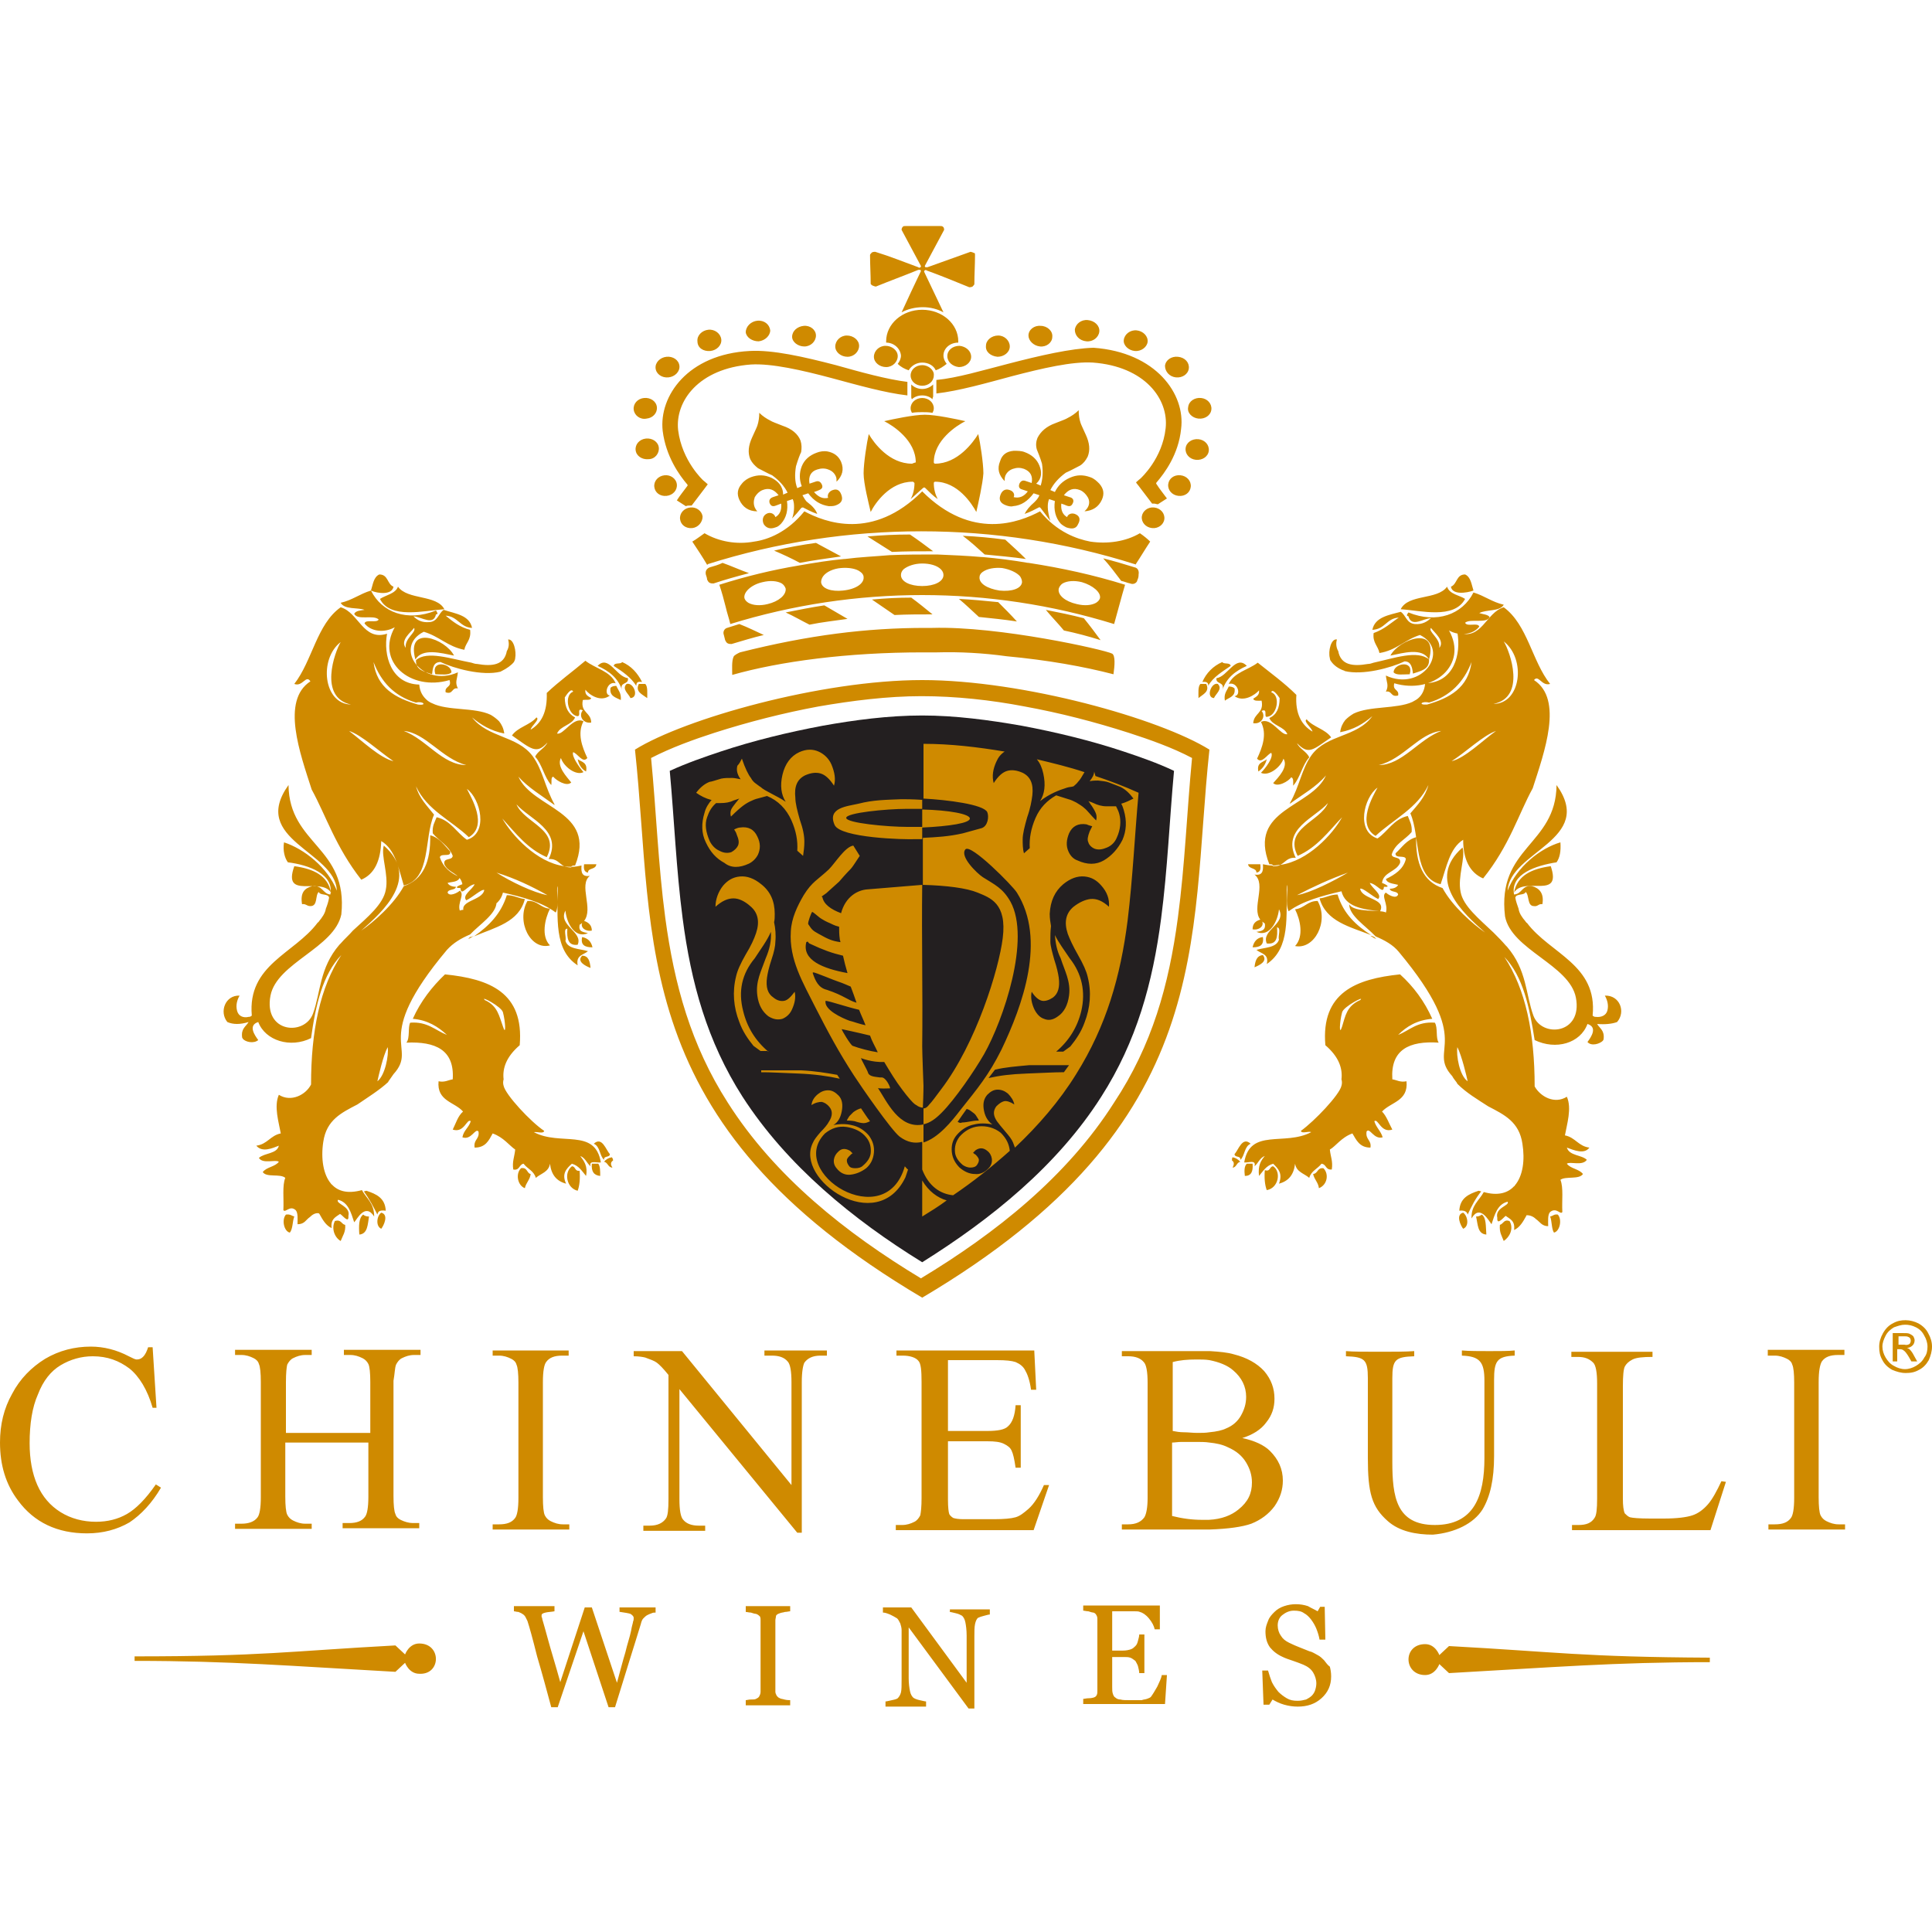 <?xml version="1.0" encoding="utf-8"?>
<!-- Generator: Adobe Illustrator 22.1.0, SVG Export Plug-In . SVG Version: 6.00 Build 0)  -->
<svg version="1.1" id="Layer_1" xmlns="http://www.w3.org/2000/svg" xmlns:xlink="http://www.w3.org/1999/xlink" x="0px" y="0px"
	 viewBox="0 0 300 300" style="enable-background:new 0 0 300 300;" xml:space="preserve">
<style type="text/css">
	.st0{fill-rule:evenodd;clip-rule:evenodd;fill:#231F20;}
	.st1{fill:#CF8A00;}
</style>
<path class="st0" d="M143.2,196c10.7-6.7,21-15,27.8-25.7c5.5-8.6,8-17.7,9.3-27.7c1-7.6,1.3-15.3,2-22.9c-2.5-1.2-5.4-2.2-7.8-3
	c-5.1-1.7-10.5-3-15.8-4c-5.1-0.9-10.4-1.6-15.5-1.6c-5.2,0-10.5,0.7-15.5,1.6c-5.3,1-10.7,2.3-15.8,4c-2.4,0.8-5.3,1.8-7.9,3
	c0.7,7.6,1,15.3,2,22.9c1.3,10,3.8,19.1,9.3,27.7C122.2,181,132.5,189.4,143.2,196z"/>
<path class="st1" d="M20.1,236.4c-1.9,1.1-4.1,1.7-6.6,1.7c-4.6,0-8.2-1.7-10.7-5.1c-1.9-2.5-2.8-5.5-2.8-9c0-2.8,0.6-5.3,1.9-7.6
	c1.2-2.3,3-4.1,5.1-5.4c2.2-1.3,4.6-1.9,7.1-1.9c2,0,4,0.5,5.9,1.5c0.6,0.3,1,0.5,1.2,0.5c0.4,0,0.7-0.1,1-0.4
	c0.4-0.4,0.6-0.9,0.8-1.5h0.7l0.6,9.4h-0.6c-0.8-2.8-2.1-4.9-3.6-6.1c-1.6-1.2-3.4-1.9-5.7-1.9c-1.8,0-3.5,0.5-5,1.4
	c-1.5,0.9-2.7,2.4-3.5,4.5c-0.9,2-1.3,4.6-1.3,7.6c0,2.5,0.4,4.7,1.2,6.5c0.8,1.8,2,3.2,3.6,4.2c1.6,1,3.5,1.5,5.5,1.5
	c1.8,0,3.4-0.4,4.8-1.2c1.4-0.8,2.9-2.3,4.5-4.6L25,231C23.6,233.4,21.9,235.2,20.1,236.4z M61.5,211.9c0.2-0.4,0.5-0.8,0.9-1
	c0.6-0.3,1.2-0.5,1.9-0.5h1v-0.8H53.4v0.8h1c0.7,0,1.3,0.2,1.9,0.5c0.4,0.2,0.7,0.5,0.9,0.9c0.2,0.4,0.3,1.4,0.3,2.8v7.9H44.4v-7.9
	c0-1.4,0.1-2.3,0.2-2.7c0.2-0.4,0.5-0.8,0.9-1c0.6-0.3,1.2-0.5,1.9-0.5h1v-0.8H36.5v0.8h1c0.7,0,1.3,0.2,1.9,0.5
	c0.4,0.2,0.7,0.5,0.8,0.9c0.2,0.4,0.3,1.4,0.3,2.8v17.9c0,1.7-0.2,2.7-0.5,3.1c-0.5,0.7-1.4,1-2.5,1h-1v0.8h11.9v-0.8h-1
	c-0.7,0-1.3-0.2-1.9-0.5c-0.4-0.2-0.7-0.5-0.9-0.9c-0.2-0.4-0.3-1.4-0.3-2.8v-8.4h12.9v8.4c0,1.7-0.2,2.7-0.5,3.1
	c-0.5,0.7-1.3,1-2.5,1h-1v0.8h11.9v-0.8h-1c-0.6,0-1.3-0.2-1.9-0.5c-0.4-0.2-0.7-0.5-0.8-0.9c-0.2-0.4-0.3-1.4-0.3-2.8v-17.9
	C61.3,213.3,61.3,212.4,61.5,211.9z M88.4,236.7h-1c-0.7,0-1.3-0.2-1.9-0.5c-0.4-0.2-0.7-0.5-0.9-0.9c-0.2-0.4-0.3-1.4-0.3-2.8
	v-17.9c0-1.7,0.2-2.7,0.5-3.1c0.5-0.7,1.3-1,2.5-1h1v-0.8H76.5v0.8h1c0.7,0,1.3,0.2,1.9,0.5c0.4,0.2,0.7,0.5,0.8,0.9
	c0.2,0.4,0.3,1.4,0.3,2.8v17.9c0,1.7-0.2,2.7-0.5,3.1c-0.5,0.7-1.3,1-2.5,1h-1v0.8h11.9V236.7z M118.9,210.5h1
	c1.1,0,1.9,0.3,2.4,0.9c0.4,0.4,0.6,1.5,0.6,3.2v16l-17-20.8h-7.5v0.8c0.8,0,1.4,0.1,1.8,0.2c0.8,0.3,1.4,0.5,1.8,0.8
	c0.4,0.3,1,0.9,1.8,1.9v19.3c0,1.6-0.1,2.6-0.4,3c-0.5,0.7-1.3,1.1-2.5,1.1h-1v0.8h9.6v-0.8h-1c-1.1,0-1.9-0.3-2.4-0.9
	c-0.4-0.4-0.6-1.5-0.6-3.2v-17.1l18.3,22.3h0.7v-23.4c0-1.6,0.2-2.6,0.4-3c0.5-0.7,1.3-1.1,2.5-1.1h1v-0.8h-9.7V210.5z M159.7,234.3
	c-0.7,0.6-1.3,1.1-2,1.3c-0.7,0.2-1.8,0.3-3.4,0.3h-4.7c-0.8,0-1.3-0.1-1.6-0.2c-0.3-0.2-0.5-0.4-0.6-0.6c-0.1-0.3-0.2-1-0.2-2.2
	v-9.1h6.1c1.2,0,2,0.1,2.6,0.4c0.6,0.3,1,0.6,1.2,1.1c0.2,0.4,0.4,1.2,0.6,2.6h0.8v-9.7h-0.8c-0.1,1.6-0.5,2.7-1.2,3.3
	c-0.5,0.5-1.6,0.7-3.2,0.7h-6.1v-11h7.6c1.4,0,2.3,0.1,2.9,0.3c0.7,0.3,1.2,0.7,1.5,1.3c0.3,0.5,0.7,1.5,0.9,3h0.8l-0.3-6.1h-21.4
	v0.8h1c1.1,0,2,0.3,2.4,0.8c0.4,0.4,0.5,1.5,0.5,3.3v18c0,1.4-0.1,2.2-0.2,2.7c-0.2,0.4-0.5,0.8-0.9,1c-0.6,0.3-1.2,0.5-1.9,0.5h-1
	v0.8h21.4l2.4-7h-0.8C161.4,232.2,160.6,233.5,159.7,234.3z M194.3,236.6c-1.4,0.5-3.6,0.8-6.4,0.9l-0.6,0h-13.1v-0.8h1
	c1.2,0,2-0.4,2.5-1.1c0.3-0.5,0.5-1.5,0.5-3v-17.9c0-1.7-0.2-2.8-0.6-3.2c-0.5-0.6-1.3-0.9-2.4-0.9h-1v-0.8h12c0.6,0,1.2,0,1.7,0
	c1.5,0.1,2.7,0.2,3.7,0.5c2,0.5,3.6,1.4,4.7,2.6c1.1,1.3,1.6,2.7,1.6,4.3c0,1.4-0.4,2.6-1.3,3.7c-0.8,1.1-2.1,1.9-3.7,2.4
	c1.9,0.4,3.4,1.1,4.3,2c1.3,1.3,2,2.8,2,4.6c0,1.4-0.4,2.7-1.3,4C197,235.1,195.8,236,194.3,236.6z M182.1,222.2
	c0.5,0.1,1.1,0.2,1.7,0.2c0.7,0,1.4,0.1,2.1,0.1c0.7,0,1.3,0,1.9-0.1c1.1-0.1,2-0.3,2.6-0.6c1-0.4,1.8-1.1,2.3-2
	c0.5-0.9,0.8-1.8,0.8-2.9c0-1.6-0.7-3-2-4.1c-0.9-0.8-2.2-1.3-3.7-1.6c-0.6-0.1-1.3-0.1-2-0.1c-1.4,0-2.6,0.1-3.7,0.4V222.2z
	 M194.4,230.2c0-1.1-0.3-2.1-0.9-3.1c-0.6-1-1.5-1.8-2.9-2.4c-0.8-0.4-1.8-0.6-2.8-0.7c-0.6-0.1-1.4-0.1-2.1-0.1c-0.8,0-1.6,0-2.2,0
	c-0.6,0-1.1,0.1-1.5,0.1v11.4c1.6,0.4,3.1,0.6,4.7,0.6c0.4,0,0.7,0,1,0c2-0.1,3.5-0.7,4.6-1.6C193.8,233.2,194.4,231.9,194.4,230.2z
	 M265.2,233.6c-0.7,0.8-1.5,1.4-2.4,1.7c-0.9,0.3-2.4,0.5-4.5,0.5h-2c-1.8,0-2.8-0.1-3.2-0.2c-0.3-0.1-0.6-0.4-0.8-0.6
	c-0.2-0.4-0.3-1.2-0.3-2.3v-17.4c0-1.7,0.1-2.7,0.3-3.1c0.2-0.4,0.6-0.8,1.2-1.1c0.6-0.3,1.6-0.4,3.1-0.4v-0.8h-12.6v0.8h1
	c1.1,0,1.8,0.3,2.4,0.9c0.4,0.4,0.6,1.5,0.6,3.2v17.9c0,1.6-0.1,2.6-0.4,3c-0.5,0.8-1.3,1.1-2.5,1.1h-1v0.8h21.5l2.4-7.5l-0.7-0.1
	C266.6,231.5,265.9,232.8,265.2,233.6z M230.2,234.4c1.2-2,1.8-4.7,1.8-8.3v-11.8c0-2.9,0.4-3.7,3.2-3.8v-0.8
	c-0.9,0.1-2.5,0.1-3.9,0.1c-1.4,0-3.3,0-4.3-0.1v0.8c2.8,0.1,3.5,1,3.5,3.9v12c0,5.9-1.6,10.4-7.7,10.4c-6,0-6.6-4.4-6.6-9.8v-13
	c0-2.9,0.5-3.3,3.4-3.4v-0.8c-1.3,0.1-3.4,0.1-5.3,0.1c-2.2,0-4.2,0-5.3-0.1v0.8c2.9,0.1,3.4,0.5,3.4,3.4v12.4
	c0,5.4,0.6,7.6,3.1,9.8c1.8,1.6,4.4,2.1,7,2.1C225.9,238,228.8,236.6,230.2,234.4z M274.6,210.5h1c0.7,0,1.3,0.2,1.9,0.5
	c0.4,0.2,0.7,0.5,0.8,0.9c0.2,0.4,0.3,1.4,0.3,2.8v17.9c0,1.7-0.2,2.7-0.5,3.1c-0.5,0.7-1.3,1-2.5,1h-1v0.8h11.9v-0.8h-1
	c-0.7,0-1.3-0.2-1.9-0.5c-0.4-0.2-0.7-0.5-0.9-0.9c-0.2-0.4-0.3-1.4-0.3-2.8v-17.9c0-1.7,0.2-2.7,0.5-3.2c0.5-0.7,1.3-1,2.5-1h1
	v-0.8h-11.9V210.5z M143.3,101.3c0.7,0,1.4,0,2.2,0c3.5-0.1,7.2,0.1,10.8,0.6c6.4,0.6,12,1.6,16.6,2.8c0.2-1.4,0.3-2.9-0.2-3.2
	c-1.1-0.6-17.6-4.3-27.9-4c0,0-0.8,0-1.1,0c-9.1,0-18.1,1.1-28.8,3.8c-0.2,0.1-0.9,0.4-1,0.7c-0.3,0.7-0.2,1.9-0.2,2.8
	C121.1,102.7,131.6,101.3,143.3,101.3z M174.7,90.8c-0.6,2-1.1,4-1.7,6.1c-19.4-6-40.2-6-59.6,0c-0.2-0.9-0.5-1.7-0.7-2.6
	c-0.3-1.2-0.6-2.3-1-3.5c4.1-1.3,8.2-2.3,12.4-3c0,0,0,0,0,0c2.3-0.4,4.7-0.8,7-1c0,0,0.1,0,0.1,0c2.3-0.3,4.7-0.4,7-0.6
	c0,0,0.1,0,0.1,0c2.3-0.1,4.7-0.1,7.1-0.1c0,0,0.1,0,0.1,0c2.4,0.1,4.7,0.2,7,0.4c0,0,0.1,0,0.1,0c2.3,0.2,4.7,0.5,7,0.9
	c0,0,0.1,0,0.1,0C164.9,88.2,169.9,89.3,174.7,90.8z M122,91.4c-0.1-0.3-0.3-0.6-0.6-0.8c-0.7-0.4-1.8-0.5-3-0.2
	c-1.8,0.4-3,1.6-2.8,2.5c0.1,0.3,0.3,0.5,0.6,0.7c0.7,0.4,1.8,0.5,3,0.2C120.9,93.4,122.1,92.4,122,91.4z M134.1,89.6
	c0-0.3-0.2-0.6-0.5-0.8c-0.6-0.5-1.8-0.7-3-0.6c-1.2,0.1-2.3,0.6-2.8,1.3c-0.2,0.3-0.3,0.6-0.3,0.9c0.1,1,1.6,1.5,3.4,1.3
	C132.9,91.5,134.2,90.6,134.1,89.6z M146.5,89.3c0-0.3-0.1-0.6-0.4-0.9c-0.6-0.6-1.7-0.9-2.9-0.9c-1.2,0-2.3,0.4-2.9,0.9
	c-0.3,0.3-0.4,0.6-0.4,0.9c0,1,1.4,1.7,3.3,1.7C145.1,91,146.5,90.3,146.5,89.3z M158.7,90.4c0-0.3-0.1-0.6-0.3-0.9
	c-0.5-0.6-1.6-1.1-2.8-1.3c-1.2-0.1-2.3,0.1-3,0.6c-0.3,0.2-0.5,0.5-0.5,0.8c-0.1,1,1.2,1.8,3.1,2.1
	C157.1,91.9,158.6,91.4,158.7,90.4z M168,90.4c-1.2-0.3-2.3-0.2-3,0.2c-0.3,0.2-0.5,0.5-0.6,0.8c-0.2,1,1,2,2.8,2.4
	c1.2,0.3,2.3,0.2,3-0.2c0.3-0.2,0.5-0.4,0.6-0.7C171,92,169.7,90.9,168,90.4z M114.8,96.9c-0.6,0.2-1.3,0.4-1.9,0.6
	c-0.4,0.1-0.7,0.6-0.5,1.1c0,0,0.2,0.8,0.2,0.8c0.1,0.2,0.2,0.4,0.4,0.5c0.2,0.1,0.4,0.1,0.6,0.1c1.7-0.5,3.3-1,5-1.4
	C117.3,98,116.1,97.4,114.8,96.9z M128,94C128,94,128,94,128,94c-2,0.3-4,0.7-6,1.1c1.3,0.6,2.5,1.3,3.7,1.9
	c1.9-0.4,3.9-0.6,5.9-0.9C130.4,95.4,129.2,94.7,128,94z M144.8,95.4c-1.1-0.9-2.2-1.8-3.3-2.6c0,0,0,0,0,0c-2,0-4,0.1-6.1,0.3
	c1.2,0.8,2.3,1.6,3.5,2.4C140.8,95.4,142.8,95.4,144.8,95.4z M155,93.5C155,93.5,155,93.5,155,93.5c-2-0.2-4-0.4-6.1-0.5
	c1.1,0.9,2.1,1.9,3.1,2.8c2,0.2,3.9,0.4,5.9,0.7C157,95.5,156,94.5,155,93.5z M162.4,94.7c0.9,1.1,1.9,2.1,2.8,3.2
	c1.9,0.4,3.8,0.9,5.7,1.5c-0.8-1.1-1.7-2.3-2.6-3.4v0C166.4,95.5,164.4,95.1,162.4,94.7z M135.4,44.3c0.2,0.1,0.5,0.2,0.6,0.2
	c2.2-0.9,4.4-1.7,6.6-2.6c0.1,0,0.2,0,0.3,0c0.1,0.1,0.1,0.2,0.1,0.2c-1,2.1-2,4.2-3,6.4c0.9-0.5,2.1-0.8,3.3-0.8
	c1.2,0,2.3,0.3,3.2,0.8c-1-2.1-2-4.2-3-6.3c0-0.1,0-0.2,0.1-0.2c0.1-0.1,0.2-0.1,0.3,0c2.2,0.8,4.4,1.7,6.6,2.6c0.1,0,0.5,0,0.6-0.2
	c0.1-0.1,0.2-0.2,0.2-0.3c0-1.5,0.1-3,0.1-4.5c0-0.2,0-0.3-0.1-0.3c-0.2-0.1-0.5-0.2-0.6-0.2c-2.2,0.8-4.5,1.6-6.7,2.4
	c-0.1,0-0.2,0-0.3,0c-0.1-0.1-0.1-0.2-0.1-0.2c1-1.9,2-3.7,3-5.6c0-0.1,0-0.4-0.2-0.5c-0.1-0.1-0.2-0.1-0.4-0.1c-1.8,0-3.6,0-5.4,0
	c-0.2,0-0.3,0-0.4,0.1c-0.2,0.2-0.2,0.4-0.2,0.5c1,1.9,2,3.7,3,5.6c0,0.1,0,0.2-0.1,0.2c-0.1,0.1-0.2,0.1-0.3,0
	c-2.2-0.8-4.4-1.7-6.7-2.4c-0.1,0-0.5,0-0.6,0.2c-0.1,0.1-0.2,0.2-0.2,0.3c0,1.5,0.1,3,0.1,4.5C135.2,44.1,135.3,44.2,135.4,44.3z
	 M141.1,57.5c0.4-0.7,1.2-1.2,2.1-1.2c1,0,1.8,0.5,2.1,1.2c0.6-0.2,1.2-0.6,1.7-1c-0.3-0.4-0.5-0.8-0.5-1.3c0-1.1,1-2,2.3-2
	c0-0.1,0-0.1,0-0.2c0-2.7-2.5-4.9-5.6-4.9c-3.1,0-5.6,2.2-5.6,4.9c0,0.1,0,0.1,0,0.2c1.2,0,2.2,0.9,2.3,2c0,0.5-0.2,0.9-0.5,1.3
	C139.9,57,140.5,57.3,141.1,57.5z M156.5,56.5c-3.9,1-7.9,2.2-11.1,2.5c0,0,0,0,0,0c0,0.1,0,0.2,0,0.3c0,0.6,0,1.2,0,1.8
	c3.5-0.4,7.7-1.6,11.8-2.7c4.6-1.2,9.3-2.3,12.5-2.1c8.1,0.6,11.8,5.7,11.3,10.2c-0.5,4.7-3.8,7.7-3.9,7.8c0,0-0.5,0.4-0.7,0.6
	c0.1,0.2,0.4,0.5,0.6,0.8c0.6,0.8,1.3,1.7,1.9,2.5c0.1,0,0.2,0,0.3,0c0.2,0,0.4,0.1,0.6,0.1c0.5-0.3,0.9-0.6,1.4-0.9
	c-0.5-0.7-1.1-1.4-1.6-2.2c-0.1-0.1-0.1-0.2,0-0.3c1.2-1.4,3.4-4.3,3.8-8.3c0.7-5.4-3.9-11.9-13.6-12.6
	C166.3,54.1,161.5,55.2,156.5,56.5z M102.9,66.9c0.5,4,2.6,6.9,3.8,8.3c0.1,0.1,0.1,0.2,0,0.3c-0.5,0.7-1.1,1.4-1.6,2.2
	c0.5,0.3,0.9,0.6,1.4,0.9c0.2-0.1,0.4-0.1,0.6-0.1c0.1,0,0.2,0,0.3,0c0.6-0.8,1.3-1.7,1.9-2.5c0.2-0.3,0.4-0.5,0.6-0.8
	c-0.2-0.2-0.7-0.6-0.7-0.6c0,0-3.3-3-3.9-7.8c-0.5-4.5,3.2-9.6,11.3-10.2c3.2-0.2,8,0.9,12.5,2.1c4.1,1.1,8.3,2.3,11.8,2.7
	c0-0.6,0-1.2,0-1.8c0-0.1,0-0.2,0-0.3c0,0,0,0,0,0c-3.2-0.4-7.2-1.5-11.1-2.6c-5-1.3-9.8-2.4-13.4-2.2
	C106.8,55,102.3,61.5,102.9,66.9z M143.2,61.4c0.6,0,1.2,0.2,1.6,0.6c0-0.1,0-0.2,0.1-0.4c0-0.6,0-1.3,0-1.9c-0.4,0.4-1,0.7-1.7,0.7
	c-0.7,0-1.3-0.3-1.7-0.7c0,0.6,0,1.3,0,1.9c0,0.1,0,0.2,0.1,0.4C142,61.6,142.6,61.4,143.2,61.4z M177,82.8c-2.2,1.3-5,1.7-7.7,1.3
	c-2.1-0.4-5.2-1.5-7.8-4.7c-3.2,1.7-10.6,4.6-18.3-3.1c-7.7,7.7-15.1,4.8-18.3,3.1c-2.6,3.2-5.6,4.4-7.8,4.7c-2.7,0.5-5.5,0-7.7-1.3
	c-0.6,0.4-1.2,0.9-1.9,1.3c0.8,1.2,1.6,2.4,2.3,3.6c0,0,0.1,0,0.1-0.1c21.5-6.8,44.8-6.8,66.3,0c0.1,0,0.1,0,0.1,0.1
	c0.8-1.2,1.5-2.4,2.3-3.6C178.2,83.7,177.6,83.2,177,82.8z M159.3,86.8c-1-1-2.1-2-3.2-3c0,0,0,0,0,0c-2.2-0.3-4.4-0.5-6.6-0.6
	c1.2,0.9,2.3,1.9,3.4,2.9C155,86.3,157.2,86.5,159.3,86.8z M144.9,85.6c-1.2-0.9-2.4-1.8-3.6-2.6c0,0,0,0,0,0
	c-2.2,0-4.4,0.1-6.6,0.3c1.3,0.8,2.5,1.6,3.8,2.4C140.6,85.6,142.8,85.6,144.9,85.6z M110.2,88.1c-0.5,0.2-0.7,0.6-0.6,1.1
	c0.1,0.3,0.2,0.6,0.2,0.8c0.1,0.2,0.2,0.4,0.4,0.5c0.2,0.1,0.4,0.1,0.6,0.1c1.8-0.6,3.6-1.1,5.5-1.6c-1.4-0.5-2.7-1.1-4.1-1.6v0
	C111.6,87.7,110.9,87.9,110.2,88.1z M126.7,84.3C126.7,84.3,126.7,84.3,126.7,84.3c-2.2,0.3-4.4,0.7-6.5,1.2c1.4,0.6,2.7,1.2,4,1.9
	c2.1-0.4,4.3-0.7,6.4-1C129.3,85.7,128,85,126.7,84.3z M176.2,90.6c0.2-0.1,0.4-0.3,0.4-0.5c0.1-0.2,0.2-0.5,0.2-0.8c0,0,0,0,0-0.1
	c0.1-0.5-0.1-1-0.6-1.1c-1.6-0.5-3.3-1-4.9-1.4c1,1.1,1.9,2.3,2.8,3.5c0.5,0.1,0.9,0.3,1.4,0.4C175.7,90.7,176,90.7,176.2,90.6z
	 M141.6,72c-3.5,0-5.9-3.2-6.7-4.6c-0.3,1.3-0.8,4.5-0.8,6.1c0,1.6,0.8,4.7,1.1,6c0.7-1.4,3-4.7,6.5-4.7c0.1,0,0.1,0,0.2,0.1
	c0,0,0.1,0.1,0.1,0.1c0,0.9-0.2,1.8-0.6,2.5c0.6-0.5,1.2-1.1,1.9-1.7c0,0,0.1-0.1,0.2-0.1c0.1,0,0.1,0,0.2,0.1
	c0.6,0.6,1.2,1.2,1.9,1.7c-0.4-0.8-0.6-1.6-0.6-2.5c0-0.1,0.1-0.2,0.2-0.2c3.5,0,5.7,3.4,6.4,4.7c0.3-1.3,1-4.4,1.1-6
	c0-1.6-0.5-4.8-0.8-6.1c-0.8,1.3-3.2,4.6-6.7,4.6c-0.1,0-0.2-0.1-0.2-0.2c0-3.4,3.5-5.7,4.9-6.4c-1.3-0.3-4.6-1-6.3-1
	c-1.7,0-5,0.7-6.3,1c1.4,0.7,4.9,3,4.9,6.4C141.8,71.9,141.7,72,141.6,72z M141.6,64.1c0.6-0.1,1.2-0.1,1.6-0.1c0.5,0,1,0,1.6,0.1
	c0.1-0.2,0.2-0.4,0.2-0.7c0-0.9-0.8-1.6-1.8-1.6c-1,0-1.8,0.7-1.8,1.6C141.4,63.7,141.5,63.9,141.6,64.1z M143.2,56.7
	c-1,0-1.8,0.7-1.8,1.6c0,0.9,0.8,1.6,1.8,1.6c1,0,1.8-0.7,1.8-1.6C145.1,57.5,144.2,56.7,143.2,56.7z M137.5,53.7
	c-1,0-1.8,0.8-1.8,1.7c0,0.9,0.9,1.6,1.9,1.6c1,0,1.8-0.8,1.8-1.7C139.4,54.4,138.5,53.7,137.5,53.7z M131.6,55.4
	c1,0,1.8-0.8,1.8-1.7c0-0.9-0.9-1.6-1.9-1.6c-1,0-1.8,0.8-1.8,1.7C129.7,54.7,130.6,55.4,131.6,55.4z M124.9,53.8
	c1,0,1.8-0.8,1.8-1.7c0-0.9-0.9-1.6-1.9-1.5c-1,0.1-1.8,0.8-1.8,1.7C123,53.1,123.9,53.8,124.9,53.8z M117.8,53
	c1-0.1,1.8-0.9,1.8-1.7c-0.1-0.9-0.9-1.6-2-1.5c-1,0.1-1.8,0.9-1.8,1.8C115.9,52.4,116.8,53,117.8,53z M110.3,54.5
	c1-0.1,1.8-0.9,1.7-1.8c-0.1-0.9-1-1.6-2-1.5c-1,0.1-1.8,0.9-1.7,1.8C108.3,54,109.2,54.6,110.3,54.5z M103.8,58.6
	c1-0.1,1.8-0.9,1.7-1.8c-0.1-0.9-1-1.5-2-1.4c-1,0.1-1.8,0.9-1.7,1.8C101.9,58.1,102.8,58.7,103.8,58.6z M100.4,65
	c1-0.1,1.7-0.9,1.6-1.8c-0.1-0.9-1-1.5-2-1.4c-1,0.1-1.7,0.9-1.6,1.8C98.5,64.5,99.4,65.2,100.4,65z M102.3,69.5
	c-0.1-0.9-1-1.5-2-1.4c-1,0.1-1.7,0.9-1.6,1.8c0.1,0.9,1,1.5,2,1.4C101.7,71.3,102.4,70.4,102.3,69.5z M103.5,77
	c1-0.1,1.7-0.9,1.6-1.8c-0.1-0.9-1-1.5-1.9-1.4c-1,0.1-1.7,0.9-1.6,1.8C101.7,76.5,102.5,77.1,103.5,77z M107.2,78.8
	c-1,0.1-1.7,0.9-1.6,1.8c0.1,0.9,0.9,1.5,1.9,1.4c0.9-0.1,1.6-0.9,1.6-1.8C109,79.4,108.2,78.7,107.2,78.8z M180.8,80.6
	c0.1-0.9-0.6-1.7-1.6-1.8c-1-0.1-1.8,0.6-1.9,1.4c-0.1,0.9,0.6,1.7,1.6,1.8C179.8,82.1,180.7,81.5,180.8,80.6z M147.1,55.3
	c0,0.9,0.8,1.6,1.8,1.7c1,0,1.9-0.7,1.9-1.6c0-0.9-0.8-1.6-1.8-1.7C147.9,53.7,147.1,54.4,147.1,55.3z M154.9,55.4
	c1,0,1.9-0.7,1.9-1.6c0-0.9-0.8-1.7-1.8-1.7c-1,0-1.9,0.7-1.9,1.6C153,54.6,153.8,55.3,154.9,55.4z M161.5,53.8
	c1,0.1,1.9-0.6,1.9-1.5c0.1-0.9-0.8-1.7-1.8-1.7c-1-0.1-1.9,0.6-1.9,1.5C159.7,52.9,160.5,53.7,161.5,53.8z M168.7,53
	c1,0.1,1.9-0.6,2-1.5c0.1-0.9-0.7-1.7-1.8-1.8c-1-0.1-1.9,0.6-2,1.5C166.9,52.1,167.6,52.9,168.7,53z M176.2,54.5
	c1,0.1,1.9-0.6,2-1.4c0.1-0.9-0.7-1.7-1.7-1.8c-1-0.1-1.9,0.6-2,1.5C174.4,53.6,175.2,54.4,176.2,54.5z M182.6,58.6
	c1,0.1,1.9-0.5,2-1.4c0.1-0.9-0.6-1.7-1.7-1.8c-1-0.1-1.9,0.5-2,1.4C180.9,57.7,181.6,58.5,182.6,58.6z M186.1,65
	c1,0.1,1.9-0.5,2-1.4c0.1-0.9-0.6-1.7-1.6-1.8c-1-0.1-1.9,0.5-2,1.4C184.3,64.1,185.1,64.9,186.1,65z M187.7,70
	c0.1-0.9-0.6-1.7-1.6-1.8c-1-0.1-1.9,0.5-2,1.4c-0.1,0.9,0.6,1.7,1.6,1.8C186.7,71.5,187.6,70.9,187.7,70z M183.3,73.8
	c-1-0.1-1.8,0.5-1.9,1.4c-0.1,0.9,0.6,1.7,1.6,1.8c1,0.1,1.8-0.5,1.9-1.4C185,74.7,184.3,73.9,183.3,73.8z M119.8,74.2
	c-1.1-0.5-2.1-0.5-3.2-0.1c-0.5,0.2-1,0.5-1.4,1c-0.7,0.8-0.8,1.6-0.4,2.5c0.5,1.1,1.4,1.8,2.8,1.8c-0.2-0.2-0.3-0.4-0.4-0.6
	c-0.2-0.5-0.2-1,0-1.6c0.3-0.5,0.7-0.9,1.2-1.1c1-0.4,1.8-0.1,2.5,0.8c-0.3,0.1-0.6,0.2-0.9,0.3c-0.5,0.2-0.6,0.5-0.5,0.9
	c0.2,0.5,0.5,0.6,1,0.4c0.3-0.1,0.5-0.2,0.8-0.3c0.1,1-0.2,1.7-0.9,2.1c-0.1-0.4-0.6-0.8-1.2-0.6c-0.8,0.3-0.9,1.1-0.6,1.7
	c0.4,0.6,1,0.8,1.8,0.5c0.4-0.1,0.6-0.3,0.9-0.6c0.8-0.9,1.1-2.1,0.9-3.5c0.3-0.1,0.6-0.2,0.9-0.3c0.2,0.5,0.2,0.9,0.2,1.3
	c0,0.5-0.1,1.2-0.3,1.7c0.4-0.4,1.1-1.2,1.4-1.6c0.1-0.1,0.2-0.1,0.3-0.1c0.6,0.3,1.3,0.7,2.2,1c0,0,0,0,0,0
	c-0.2-0.6-0.7-1.2-1.5-1.8c-0.3-0.2-0.5-0.6-0.8-1.1c0.3-0.1,0.6-0.2,0.9-0.3c0.9,1.2,1.9,1.8,3.2,2c0.3,0,0.7,0,1-0.1
	c0.9-0.3,1.2-0.8,1-1.5c-0.2-0.7-0.6-1.2-1.4-0.9c-0.6,0.2-0.9,0.8-0.7,1.2c-0.8,0.2-1.5-0.1-2.2-0.9c0.3-0.1,0.6-0.2,0.8-0.3
	c0.5-0.2,0.6-0.5,0.4-0.9c-0.2-0.4-0.5-0.6-1-0.4c-0.3,0.1-0.6,0.2-0.9,0.3c-0.2-1.1,0.2-1.9,1.2-2.2c0.6-0.2,1.2-0.2,1.7,0
	c0.6,0.2,1,0.6,1.2,1.1c0.1,0.2,0.1,0.5,0.1,0.8c0.9-0.9,1.2-1.9,0.7-3.1c-0.4-0.9-1.1-1.4-2.1-1.6c-0.6-0.1-1.2,0-1.7,0.2
	c-1.1,0.4-1.9,1.1-2.3,2.1c-0.4,1-0.4,2.1,0,3.1c-0.2,0.1-0.5,0.2-0.7,0.3c-0.4-1-0.4-2.2-0.2-3.4c0.3-1,0.6-1.8,0.8-2.2
	c0.1-0.6,0.1-1.2-0.1-1.8c-0.4-1-1.3-1.8-2.8-2.3c-1-0.4-1.6-0.6-1.9-0.8c-0.6-0.3-1.2-0.7-1.7-1.2c0,0.7-0.1,1.4-0.3,2
	c-0.1,0.3-0.4,0.9-0.8,1.8c-0.6,1.3-0.7,2.4-0.3,3.4c0.3,0.6,0.7,1,1.2,1.4c0.8,0.4,1.5,0.8,2.2,1.1c1.1,0.8,1.9,1.7,2.4,2.7
	c-0.2,0.1-0.5,0.2-0.7,0.3C121.6,75.5,120.8,74.7,119.8,74.2z M161.4,72.3c-0.4-1-1.2-1.7-2.3-2.1c-0.5-0.2-1.1-0.2-1.7-0.2
	c-1.1,0.1-1.8,0.6-2.1,1.6c-0.5,1.2-0.2,2.2,0.7,3.1c0-0.3,0-0.5,0.1-0.8c0.2-0.5,0.6-0.9,1.2-1.1c0.6-0.2,1.1-0.2,1.7,0
	c1,0.4,1.4,1.1,1.2,2.2c-0.3-0.1-0.6-0.2-0.9-0.3c-0.5-0.2-0.8,0-1,0.4c-0.2,0.5,0,0.8,0.4,0.9c0.3,0.1,0.6,0.2,0.9,0.3
	c-0.6,0.8-1.3,1.1-2.2,0.9c0.2-0.4,0-0.9-0.6-1.1c-0.8-0.3-1.3,0.2-1.5,0.9c-0.2,0.7,0.1,1.2,1,1.5c0.3,0.1,0.7,0.2,1,0.1
	c1.3-0.1,2.3-0.8,3.2-2c0.3,0.1,0.6,0.2,0.9,0.3c-0.2,0.5-0.5,0.8-0.8,1.1c-0.7,0.6-1.2,1.2-1.5,1.8c0,0,0,0,0,0
	c0.9-0.3,1.6-0.7,2.2-1c0.1-0.1,0.2,0,0.3,0.1c0.4,0.5,1.2,1.6,1.5,2c-0.2-0.6-0.4-1.6-0.4-2.1c0-0.4,0-0.8,0.2-1.3
	c0.3,0.1,0.6,0.2,0.9,0.3c-0.2,1.4,0.1,2.6,0.9,3.5c0.2,0.2,0.5,0.4,0.9,0.6c0.9,0.3,1.5,0.2,1.8-0.5c0.4-0.7,0.3-1.3-0.5-1.6
	c-0.6-0.2-1.1,0.1-1.2,0.5c-0.7-0.4-1-1.1-0.9-2.1c0.3,0.1,0.6,0.2,0.8,0.3c0.5,0.2,0.8,0.1,1-0.4c0.2-0.4,0-0.8-0.5-0.9
	c-0.3-0.1-0.6-0.2-0.9-0.3c0.7-0.9,1.5-1.2,2.5-0.8c0.5,0.2,0.9,0.6,1.2,1.1c0.3,0.5,0.3,1.1,0,1.6c-0.1,0.2-0.3,0.4-0.5,0.6
	c1.3-0.1,2.2-0.7,2.7-1.8c0.4-0.9,0.3-1.7-0.4-2.5c-0.4-0.4-0.8-0.8-1.4-1c-1.1-0.4-2.1-0.4-3.2,0.1c-1.1,0.5-1.8,1.2-2.3,2.2
	c-0.2-0.1-0.5-0.2-0.7-0.3c0.5-1,1.3-1.9,2.4-2.7c0.7-0.3,1.4-0.7,2.2-1.1c0.5-0.3,0.9-0.8,1.2-1.4c0.4-1,0.3-2.1-0.3-3.4
	c-0.4-0.9-0.7-1.5-0.8-1.8c-0.2-0.6-0.3-1.2-0.3-2c-0.5,0.5-1.1,0.9-1.7,1.2c-0.3,0.2-0.9,0.4-1.9,0.8c-1.4,0.5-2.3,1.3-2.8,2.3
	c-0.2,0.5-0.3,1.1-0.1,1.8c0.2,0.5,0.5,1.2,0.8,2.2c0.2,1.3,0.1,2.4-0.2,3.4c-0.2-0.1-0.5-0.2-0.7-0.3
	C161.8,74.3,161.8,73.3,161.4,72.3z M205.6,257.8c-0.3-0.3-0.6-0.6-1-0.8c-0.4-0.2-0.8-0.5-1.3-0.6c-0.5-0.2-1-0.4-1.5-0.6
	c-0.5-0.2-1-0.4-1.6-0.7c-0.6-0.3-1-0.6-1.3-1.1c-0.3-0.4-0.5-1-0.5-1.6c0-0.6,0.2-1.2,0.7-1.6c0.5-0.4,1.1-0.7,1.8-0.7
	c0.7,0,1.2,0.1,1.6,0.4c0.4,0.2,0.8,0.6,1.1,1c0.3,0.4,0.6,0.9,0.8,1.4c0.2,0.5,0.4,1.1,0.5,1.7h0.9l-0.1-5.1H205l-0.4,0.7
	c-0.5-0.3-1-0.5-1.5-0.8c-0.6-0.2-1.2-0.3-1.9-0.3c-0.6,0-1.2,0.1-1.8,0.3c-0.6,0.2-1.1,0.5-1.5,0.9c-0.4,0.4-0.8,0.8-1,1.4
	c-0.2,0.5-0.4,1-0.4,1.6c0,1,0.2,1.8,0.7,2.5c0.5,0.6,1.1,1.1,2,1.5c0.4,0.2,1,0.4,1.6,0.6c0.6,0.2,1.1,0.4,1.6,0.6
	c0.7,0.3,1.2,0.7,1.5,1.2c0.3,0.5,0.5,1.1,0.5,1.7c0,0.4-0.1,0.8-0.2,1.1c-0.1,0.3-0.3,0.6-0.5,0.8c-0.2,0.2-0.5,0.4-0.9,0.6
	c-0.4,0.1-0.8,0.2-1.3,0.2c-0.7,0-1.2-0.1-1.7-0.4c-0.5-0.3-0.9-0.6-1.3-1c-0.4-0.5-0.7-0.9-1-1.5c-0.2-0.5-0.4-1.1-0.6-1.8H196
	l0.2,5.3h0.9l0.5-0.8c0.5,0.3,1.1,0.6,1.8,0.8c0.7,0.2,1.4,0.3,2.1,0.3c1.5,0,2.7-0.4,3.7-1.3c1-0.9,1.5-2,1.5-3.4
	c0-0.6-0.1-1.1-0.2-1.5C206.2,258.6,205.9,258.2,205.6,257.8z M115.8,250.3c0.2,0,0.5,0.1,0.8,0.1c0.3,0.1,0.6,0.2,0.8,0.2
	c0.3,0.1,0.5,0.3,0.6,0.4c0.1,0.2,0.1,0.4,0.1,0.6v11.1c0,0.3-0.1,0.5-0.2,0.7c-0.1,0.2-0.3,0.3-0.5,0.4c-0.2,0.1-0.4,0.1-0.8,0.1
	c-0.4,0-0.6,0.1-0.8,0.1v0.8h6.9v-0.8c-0.2,0-0.5,0-0.9-0.1c-0.3-0.1-0.6-0.1-0.7-0.2c-0.3-0.1-0.4-0.3-0.5-0.4
	c-0.1-0.2-0.2-0.4-0.2-0.6v-11.1c0-0.2,0.1-0.5,0.1-0.7c0.1-0.2,0.3-0.3,0.6-0.4c0.2-0.1,0.5-0.1,0.8-0.2c0.3,0,0.6-0.1,0.8-0.1
	v-0.8h-6.9V250.3z M147.4,250.3c0.2,0,0.6,0.1,1,0.2c0.5,0.1,0.8,0.3,1,0.4c0.2,0.2,0.4,0.5,0.5,1c0.1,0.5,0.2,1.2,0.2,2.1v7.3
	l-8.6-11.7h-4.4v0.8c0.3,0,0.6,0.1,1.1,0.3c0.4,0.2,0.8,0.4,1.1,0.6c0.2,0.2,0.3,0.4,0.5,0.8c0.1,0.3,0.2,0.7,0.2,1v7.6
	c0,1,0,1.7-0.1,2.1c-0.1,0.4-0.3,0.7-0.5,0.9c-0.1,0.1-0.4,0.2-0.9,0.3c-0.5,0.1-0.8,0.2-1,0.2v0.8h6.3v-0.8c-0.2,0-0.5-0.1-1-0.2
	c-0.5-0.1-0.9-0.3-1-0.4c-0.2-0.2-0.4-0.5-0.5-1c-0.1-0.5-0.2-1.2-0.2-2v-7.9l9.3,12.6h0.9v-11.2c0-0.8,0-1.4,0.1-1.9
	c0.1-0.5,0.3-0.9,0.5-1c0.2-0.1,0.5-0.2,0.9-0.3c0.4-0.1,0.7-0.2,0.9-0.2v-0.8h-6.2V250.3z M96.3,250.3c0.7,0.1,1.3,0.2,1.6,0.3
	c0.3,0.2,0.5,0.4,0.5,0.6c0,0.2,0,0.4-0.1,0.6c0,0.2-0.2,0.7-0.3,1.4c-0.2,1-0.6,2.1-0.9,3.4c-0.4,1.3-0.8,2.9-1.3,4.7l-3.9-11.7
	h-1.1L87,261.2c-0.8-2.9-1.5-5.1-1.9-6.6c-0.4-1.5-0.7-2.5-0.9-3.2c0-0.1,0-0.2-0.1-0.3c0-0.1,0-0.2,0-0.3c0-0.2,0.2-0.3,0.6-0.4
	c0.4-0.1,0.9-0.1,1.4-0.2v-0.8h-6.3v0.8c0.2,0,0.4,0.1,0.7,0.1c0.2,0.1,0.5,0.2,0.6,0.3c0.2,0.1,0.4,0.3,0.5,0.5
	c0.1,0.2,0.2,0.4,0.3,0.6c0.3,0.9,0.8,2.7,1.5,5.5c0.8,2.7,1.5,5.3,2.2,7.9h1l4-11.8l3.9,11.8h1c0.8-2.5,1.5-4.9,2.2-7.1
	c0.7-2.2,1.3-4.2,1.8-5.8c0.1-0.4,0.2-0.7,0.4-0.9c0.2-0.2,0.4-0.4,0.6-0.5c0.2-0.1,0.4-0.2,0.7-0.3c0.2-0.1,0.4-0.1,0.6-0.1v-0.8
	h-5.6V250.3z M179.7,261.9c-0.4,0.7-0.7,1.2-1,1.6c-0.1,0.1-0.3,0.2-0.6,0.3c-0.3,0.1-0.6,0.1-0.8,0.2c-0.3,0-0.6,0-1,0
	c-0.4,0-0.7,0-0.9,0c-0.6,0-1.1,0-1.4-0.1c-0.3,0-0.6-0.1-0.8-0.3c-0.2-0.1-0.3-0.3-0.4-0.6c-0.1-0.3-0.1-0.6-0.1-1.1v-4.6h1.7
	c0.5,0,0.8,0,1.1,0.1c0.3,0.1,0.5,0.3,0.8,0.5c0.1,0.2,0.3,0.5,0.4,0.8c0.1,0.4,0.2,0.8,0.2,1.1h0.8v-6h-0.8c0,0.3-0.1,0.6-0.2,1
	c-0.1,0.4-0.2,0.6-0.4,0.8c-0.2,0.2-0.4,0.4-0.7,0.5c-0.3,0.1-0.7,0.2-1.2,0.2h-1.7v-6.1h2.4c0.4,0,0.8,0,1.1,0c0.3,0,0.6,0,0.8,0.1
	c0.4,0.1,0.9,0.4,1.4,1c0.5,0.6,0.8,1.2,0.9,1.7h0.8v-3.7h-11.9v0.8c0.2,0,0.5,0.1,0.8,0.1c0.3,0.1,0.6,0.2,0.8,0.2
	c0.3,0.1,0.4,0.3,0.5,0.5c0.1,0.2,0.1,0.4,0.1,0.6v11c0,0.3,0,0.5-0.1,0.7c-0.1,0.2-0.2,0.3-0.5,0.4c-0.1,0-0.3,0.1-0.7,0.1
	c-0.4,0-0.7,0.1-0.9,0.1v0.8h12.7l0.3-4.5h-0.8C180.3,260.7,180,261.2,179.7,261.9z M170.1,120.5c2.1,0.7,4.5,1.6,6.7,2.6
	c-0.6,6.6-0.9,13.2-1.7,19.8c-1.1,8.7-3.3,16.4-8,23.9c-2.6,4.2-5.9,8-9.5,11.4c-0.1-0.3-0.2-0.5-0.3-0.8c-0.2-0.5-0.6-1-1.2-1.7
	c-0.6-0.7-1-1.2-1.3-1.6c-0.6-0.9-0.6-1.6-0.1-2.3c0.4-0.4,0.8-0.7,1.2-0.8c0.4-0.1,1,0.1,1.6,0.5c-0.1-0.6-0.5-1.2-1-1.7
	c-0.5-0.4-1-0.6-1.6-0.6c-0.6,0-1.1,0.3-1.6,0.8c-0.6,0.7-0.7,1.5-0.5,2.5c0.2,1,0.7,1.7,1.3,2.1c-1-0.2-2-0.2-2.8,0
	c-1.1,0.2-2,0.8-2.7,1.6c-0.7,0.8-0.9,1.7-0.8,2.7c0.1,1,0.6,1.8,1.2,2.4c0.7,0.6,1.5,1,2.4,1c0.8,0.1,1.6-0.3,2.2-1
	c0.7-0.8,0.5-2-0.3-2.6c-0.6-0.5-1.2-0.5-1.8-0.1c-0.1,0.1-0.2,0.2-0.4,0.4c0.1,0.1,0.2,0.2,0.4,0.3c0.3,0.3,0.5,0.6,0.5,0.8
	c0,0.3-0.1,0.5-0.3,0.8c-0.2,0.3-0.6,0.4-1,0.4c-0.5,0-0.9-0.2-1.2-0.4c-0.7-0.6-1.1-1.2-1.2-1.9c-0.1-0.9,0.1-1.7,0.7-2.5
	c0.8-0.9,1.8-1.5,3-1.6c1.2-0.1,2.4,0.2,3.4,1c0.9,0.9,1.3,1.8,1.4,2.8c-2.8,2.5-5.7,4.8-8.8,6.9c-2-0.2-3.8-1.4-4.8-4v-4.3
	c0,0,0,0,0,0c-1.1,0.3-2.3,0.1-3.5-0.8c-1.3-1-6-7.8-7.1-9.5c-2.4-3.7-4-6.7-6-10.6c-1.9-3.8-4.1-7.4-3.8-11.8c0.1-2,1-3.9,2-5.6
	c1.3-2.1,2.2-2.4,3.9-4c1-1,2.5-3.5,3.8-3.7l1,1.6c-1.9,2.9-0.8,1.2-3.2,4c-1.1,1-2,1.8-2,1.8l-0.7,0.5c0,0,0,0.1,0.1,0.1
	c0.2,1.1,1.3,1.9,2.9,2.5c0.7-2.6,2.6-3.6,4.1-3.7l8.5-0.7c-0.1,8.5,0.1,16.6,0,25.1c0,1,0.2,6.1,0.2,6.1s0,1.3-0.1,3.4
	c-0.3,0-0.8-0.2-1-0.4c-0.1,0-0.1-0.1-0.2-0.1l0,0l0,0l0,0v0c-0.4-0.3-1.1-1.1-2-2.3c-1-1.3-1.9-2.8-2.8-4.3h0
	c-1.9,0.1-3.6-0.6-3.6-0.6c0,0.2,1,1.9,1.1,2.3c0.2,0.6,1.2,0.6,1.8,0.7c0.1,0,0.1,0,0.2,0c-0.3,0,0.3,0,0,0c0,0,0.1,0,0.1,0
	c0.7,0,1.4,1.6,1.3,1.7c-0.2,0-1.9,0.1-1.9-0.1c1.4,2.1,3.3,6.5,7.1,5.7v-2.5c0,0,0.4,0.1,0.9-0.6c0.4-0.4,0.9-1.1,1.8-2.3
	c5.5-7.2,9-18.7,9.6-23.5c0.7-5.5-2-6.3-3.9-7.1c-1.7-0.7-4.8-1.1-8.5-1.2v-7.3c2.1-0.1,4-0.2,6.2-0.7c0.8-0.2,2.1-0.6,2.9-0.8
	c1-0.3,1.2-1.8,0.9-2.5c-0.6-1.2-6.2-1.9-9.9-2.1v-8.5c4.2,0,8.4,0.5,12.6,1.2c-0.6,0.4-1,0.9-1.3,1.6c-0.5,1.1-0.7,2.2-0.4,3.3
	c0.7-1.1,1.4-1.7,2.1-1.9c0.7-0.2,1.5-0.1,2.4,0.3c1.2,0.6,1.7,1.7,1.5,3.5c-0.1,0.8-0.3,2-0.8,3.4c-0.4,1.4-0.7,2.6-0.7,3.4
	c0,0.7,0,1.5,0.2,2.2l0.9-0.8c-0.1-1.5,0.2-3.1,0.9-4.7c0.7-1.6,1.8-2.7,3.2-3.5c0.6,0.2,1.3,0.4,1.9,0.6c0.4,0.1,0.8,0.3,1.2,0.5
	c0.5,0.3,1,0.6,1.3,0.9c0.4,0.3,0.9,1,1.8,1.9c0.1-0.3,0.1-0.7,0-1c-0.1-0.3-0.3-0.7-0.7-1.3c-0.2-0.2-0.3-0.5-0.5-0.7
	c0.3,0.1,0.6,0.2,0.8,0.3c0.6,0.3,1.3,0.5,2,0.5c0.5,0,1,0,1.5,0c0.2,0.4,0.4,0.8,0.5,1.2c0.3,1.1,0.2,2.4-0.4,3.7
	c-0.3,0.7-0.8,1.2-1.5,1.5c-0.7,0.3-1.3,0.4-1.9,0.2c-0.5-0.2-0.9-0.6-1-1c-0.2-0.4-0.1-0.9,0.2-1.7c0.2-0.4,0.3-0.6,0.4-0.8
	c-0.4-0.1-0.7-0.2-0.9-0.3c-1.3-0.2-2.2,0.3-2.7,1.4c-0.4,1-0.5,1.9-0.1,2.8c0.3,0.7,0.8,1.2,1.4,1.4c1.5,0.7,2.9,0.7,4.1,0
	c1.2-0.7,2.2-1.8,2.9-3.2c0.6-1.4,0.7-2.9,0.2-4.6c-0.1-0.3-0.2-0.7-0.4-1c0.7-0.2,1.3-0.5,1.9-0.8c-0.6-0.8-1.2-1.4-2-1.8
	c-0.2-0.1-0.8-0.3-1.8-0.7c-0.5-0.2-1-0.2-1.7-0.3c-0.3,0-0.8,0-1.3,0.1c0.4-0.5,0.7-1,0.7-1.5L170.1,120.5z M125.5,143.5
	c0.6,0.9,0.7,1,1.6,1.5c1.6,0.9,2.1,1.1,3.4,1.3c0-0.2-0.1-0.3-0.1-0.5c-0.1-0.7-0.1-1.3-0.1-1.9c-0.4-0.1-0.7-0.2-0.9-0.3
	c-0.8-0.4-1-0.4-1.8-0.9c-0.4-0.2-1.3-1.1-1.5-1.1C126,141.7,125.4,143.2,125.5,143.5z M131.6,151.1c-0.3-1-0.5-1.8-0.7-2.7
	c-1.7-0.4-3.1-0.9-5-1.8c-0.2-0.1-0.3-0.1-0.4-0.3c0-0.1-0.2-0.1-0.3,0C124.5,149.1,127.8,150.4,131.6,151.1z M128.4,153.7
	c2.7,0.9,3.2,1.6,4.6,2c-0.3-0.9-0.6-1.7-0.9-2.5c-0.5-0.2-1.1-0.5-2-0.8c-0.4-0.1-3.7-1.5-3.8-1.4c-0.1,0-0.1,0-0.1,0.1
	C126.6,152.3,127.1,153.4,128.4,153.7z M131.9,158.5c0.5,0.1,1.5,0.5,2.5,0.7c-0.3-0.8-0.7-1.6-1-2.4c-1.8-0.4-4.4-1.3-5.2-1.4
	C127.9,156.8,130.8,158.1,131.9,158.5z M136.3,163.4c-0.4-0.9-0.9-1.7-1.2-2.6c-1.6-0.4-4.4-1-4.4-1c0,0.2,1.4,2.5,1.7,2.6
	C133.5,162.8,135,163.2,136.3,163.4z M152,174c-0.1-0.3-0.3-0.5-0.4-0.7c-0.1-0.2-0.3-0.4-0.6-0.6c-0.4-0.3-0.5-0.4-0.9-0.5
	c-0.5,0.7-1,1.4-1.4,2c0.4,0.2,0.4,0.2,0.7,0.1c0.4,0,0.9-0.1,1.5-0.2C151.4,174,151.8,174,152,174z M155.5,163
	c3.3-6.9,7-17.1,2.4-24.4c-0.6-1-7.2-7.7-8-6.7c-0.9,1.1,1.8,3.7,2.7,4.3c1.9,1.2,3.1,1.7,4.3,3.8c3.2,5.8-1.1,18.4-4.1,23.7
	c-1.5,2.6-4.5,7-6.6,9.1c-0.9,0.9-1.8,1.6-2.9,1.8c0,0,0.1,0,0.1,0v2.8c2.3-0.7,4.4-3.3,5.7-5C151.8,169,153.5,167,155.5,163z
	 M166,165.4h-6.2c-2.1,0.2-3.6,0.3-5.3,0.7l-1,1.3c1.8-0.4,3.4-0.6,5.9-0.7c2.6-0.1,4.4-0.2,5.4-0.2l0.4,0L166,165.4z M172.2,140.8
	c0.1-1.2-0.3-2.3-1.2-3.3c-0.7-0.8-1.5-1.3-2.6-1.4c-1.1-0.1-2.2,0.3-3.3,1.2c-1.3,1.1-2,2.6-2.1,4.6c0,0.7,0.1,1.3,0.2,1.9
	c-0.1,0.8-0.1,1.6-0.1,2.4c0,0.7,0.3,1.7,0.6,2.8c0.4,1.2,0.6,2.1,0.7,2.8c0.2,1.5-0.1,2.5-0.9,3.1c-0.6,0.4-1.2,0.6-1.7,0.5
	c-0.5-0.1-1.1-0.6-1.6-1.4c-0.2,0.9,0,1.8,0.4,2.7c0.4,0.8,0.9,1.3,1.5,1.5c0.7,0.3,1.4,0.2,2.2-0.4c0.9-0.6,1.5-1.7,1.7-3.2
	c0.3-2.2-0.7-3.9-1.3-5.8c-0.6-1.2-0.8-2.4-0.9-3.6c0.6,1.2,1.5,2.4,2.3,3.6c1.9,2.4,2.5,5.2,1.8,8.2c-0.6,2.5-1.9,4.6-3.9,6.3h1.1
	l1.1-0.8c0.9-1.1,1.7-2.3,2.2-3.7c0.9-2.3,1.1-4.7,0.5-7.1c-0.2-0.9-0.7-2-1.5-3.4c-0.8-1.4-1.3-2.5-1.6-3.3
	c-0.6-1.8-0.3-3.2,0.9-4.2c0.9-0.7,1.8-1.1,2.6-1.2C170.3,139.5,171.2,139.9,172.2,140.8z M143.2,183.3v5.6c1.3-0.8,2.6-1.6,3.8-2.5
	C145.6,186,144.2,185,143.2,183.3z M161.5,124.4c1.4-1.1,2.9-1.7,4.2-2.1c0.3-0.1,0.7-0.1,1-0.2c0.2-0.2,0.5-0.4,0.7-0.7
	c0.3-0.3,0.6-0.8,1-1.5c-2.4-0.8-4.9-1.4-7.4-2c0.5,0.6,0.8,1.3,1,2.2C162.4,121.9,162.2,123.3,161.5,124.4z M65.1,255.2
	c-1.6,0-2.2,1.7-2.2,1.7l-1.5-1.4c-16.6,0.9-20.7,1.7-40.5,1.7c0,0,0,0.7,0,0.7c14.9,0,24.3,0.8,40.5,1.7l1.5-1.4
	c0,0,0.6,1.7,2.2,1.7C68.5,260.1,68.6,255.2,65.1,255.2z M225,255.6l-1.5,1.4c0,0-0.6-1.7-2.2-1.7c-3.5,0-3.4,4.8,0,4.8
	c1.6,0,2.2-1.7,2.2-1.7l1.5,1.4c16.2-0.9,25.6-1.7,40.5-1.7c0,0,0-0.7,0-0.7C245.7,257.3,241.6,256.5,225,255.6z M57.3,188.9
	c-0.4,0-0.7-0.1-0.9-0.3c-0.7,0.5-0.7,1.8-0.6,3.1C57.1,191.6,57.1,190.1,57.3,188.9z M51.4,138.6c-0.5-2.7-2.8-3.7-5.7-4.1
	C43.8,139.8,49.8,136.1,51.4,138.6z M53.6,190.2c-0.6-0.1-0.6-0.9-1.6-0.6c-0.6,1.2,0,2.6,0.9,3.1C53.2,191.9,53.7,191.3,53.6,190.2
	z M35.3,158.7c-1.3-1.6-0.3-4.2,1.9-4.1c-0.4,0.7-0.6,1.5-0.4,2.3c0.2,0.9,1,1.2,1.8,1c0.1,0,0.3,0,0.5-0.2
	c-0.7-7.9,6.6-9.6,10.2-14.4c0,0,0.1-0.1,0.1-0.1c0,0,0,0,0,0c0,0,0.1,0,0.1-0.1c0.5-0.6,1-1.3,1.1-2c0.2-0.5,0.4-1.1,0.5-1.7
	c-0.1-0.7-1.4-0.3-1.6-0.9c-0.6,0.5-0.1,2.2-1.3,2.2c-0.6,0-0.7-0.4-1.3-0.3c-0.3-1.8,0.4-2.5,1.6-2.8c1.6-0.2,1.6,1.2,2.8,1.3
	c0.6-3.2-3.4-4.6-6.6-5c-0.5-0.7-0.8-1.8-0.6-3.1c3.1,1,6.8,3.9,8.2,7.5c-0.2-6.1-13.6-7.9-7.5-16.4c0.1,9.3,9.3,9.6,8.2,20.1
	c-1.1,5.2-10,7.5-11,12.6c-1.1,5.8,5.3,6.3,6.6,2.8c1.2-3.3,1-7.1,4.1-10.7c0.1-0.1,0.1-0.1,0.2-0.2c0.6-0.7,1.3-1.3,1.9-2
	c2.3-2.1,4.7-4.1,5.1-6.3c0.5-2.4-0.8-5.3-0.3-6.9c5.7,5-0.1,10.2-3.5,13.2c1.9-1.3,5.1-4.1,6.6-6.9c3-1,4.2-3.8,4.1-7.9
	c1.5,0.4,2.2,1.6,3.1,2.5c0.2,1-1.4,0.2-1.6,0.9c0.5,1.6,1.7,2.5,3.1,3.1c-0.2,0.8-1.2,0.7-1.9,0.9c0.2,0.4,0.7,0.6,1.3,0.6
	c-0.1,0.6-1.2,0.3-1.3,0.9c0.3,0.7,1.6,0,1.9-0.3c0.8,0.6-0.4,1.9,0,3.1c0.6-0.4,5,0.2,5.7-1.3c0,1.8-2.7,3.5-4.1,5
	c-1.4,0.6-2.6,1.3-3.6,2.4c-12,14.3-4.3,14.9-8.3,19.3c-0.2,0.3-0.5,0.7-0.7,1c-0.1,0.1-0.1,0.1-0.1,0.2c-1.4,1.3-3.2,2.4-4.8,3.5
	c-2.5,1.3-4.8,2.4-5.3,5.8c-0.4,2.6,0,5.1,1.2,6.5c0,0,0,0,0,0c0,0,0,0.1,0.1,0.1c0,0,0,0,0,0c1,1.1,2.5,1.5,4.7,0.9
	c0.7,1.3,1.9,2,1.9,4.1c-1.4-2.2-2.7,0.5-3.1,0.9c-0.5-1.5-0.9-3.1-2.5-3.5c-0.5,0.6,2,1,1.6,2.5c0.1,1.3-0.9-0.1-1.3-0.3
	c-0.7,0.5-1.5,0.8-1.3,2.2c-0.9-0.4-1.4-1.3-1.9-2.2c0,0,0,0,0,0c0,0-0.1-0.1-0.1-0.1c-0.5-0.1-1,0.2-1.4,0.6c0,0,0,0,0,0
	c-0.6,0.4-0.8,1.1-1.9,1.1c0-0.8,0.1-1.8-0.3-2.2c-0.9-0.8-1.6,0.5-1.9,0c0.1-1.7-0.2-3.8,0.3-5c-0.8-0.7-2.9,0-3.5-0.9
	c0.6-0.8,1.9-0.8,2.5-1.6c-0.5-0.4-2.5,0.4-3.1-0.6c0.9-0.8,2.8-0.6,3.1-1.9c-1,0.4-2.6,1.1-3.5,0c1.7-0.2,2.2-1.6,3.8-1.9
	c-0.3-1.7-1.1-4.2-0.3-6c1.9,1.2,4.2,0,5-1.6c0-8.3,1.4-15.1,4.7-20.1c-2.9,3-4,7.8-4.7,12.9c-3.2,1.6-7.1,0.4-8.2-2.5
	c-1.6,0.5-0.6,2,0,2.8c-0.7,0.6-2,0.3-2.4-0.2c0-0.1-0.1-0.1-0.1-0.2c-0.2-1.4,0.6-1.7,1-2.4C37.3,159.1,36.2,159.1,35.3,158.7z
	 M58.6,167.9c1.2-0.9,1.8-4.1,1.6-5.3C59.5,163.9,58.8,167,58.6,167.9z M45.7,188.9c-0.4-0.1-0.6-0.4-1.3-0.3
	c-0.7,0.8-0.3,2.6,0.6,2.8C45.5,190.8,45.4,189.6,45.7,188.9z M73.6,145.3c-0.2,0.1-0.4,0.2-0.6,0.2c-0.1,0.1-0.2,0.2-0.3,0.3
	C73,145.7,73.3,145.5,73.6,145.3z M81.5,139.6c-1-0.1-1.7-0.6-2.8-0.6c-0.9,2.9-2.8,4.8-5.1,6.4C76.9,144,80.6,143.2,81.5,139.6z
	 M90.4,145.5c-0.3,1.3,0.5,1.6,1.6,1.6C91.8,146.2,91.3,145.7,90.4,145.5z M81.9,139.9c-1.8,3.2,0.5,7.7,3.5,6.9
	c-1.4-1.4-0.8-4.1,0-5.7C83.9,141,83.5,139.8,81.9,139.9z M90.4,148.4c-0.9,0.9,0.5,1.6,1.3,1.9C91.6,149.3,91.4,148.4,90.4,148.4z
	 M56.9,184.9c-0.1,0-0.3,0.1-0.4,0.1c0.8,1.1,1.5,2.4,2.1,3.6c0.1-0.6,0.5-0.7,1.3-0.6C59.8,186,58.4,185.4,56.9,184.9z M88.8,181.1
	c-1.3,1-0.8,3.4,0.9,3.8c0.3-0.8,0.4-1.9,0.3-3.1C89.2,181.9,89.4,181.1,88.8,181.1z M99.2,106.2c-0.6,1.2,0.5,1.6,1.3,2.2
	c0-0.8,0.1-1.8-0.3-2.2H99.2z M80.9,181.4c-0.9,0.9-0.5,2.7,0.6,3.1c0.2-0.9,0.8-1.3,0.9-2.2C81.8,182.2,81.9,181.2,80.9,181.4z
	 M59.2,190.8c0.4-0.5,1.2-2.2,0-2.5C58.5,188.8,58.3,190.4,59.2,190.8z M80,178.5c-0.9-0.6-1.8-1.9-3.5-2.5
	c-0.6,1.1-1.1,2.2-2.8,2.2c-0.2-1.3,0.8-1.3,0.6-2.5c-0.5-0.6-1.1,1.4-2.5,0.9c0.2-1.1,1-1.5,1.3-2.5c-0.6-0.5-1,1.9-2.8,1.3
	c0.5-1,0.8-2.1,1.6-2.8c-1.3-1.5-4.1-1.6-3.8-4.7c1,0.2,1.5-0.2,2.2-0.3c0.3-4.6-2.7-5.9-7.2-5.7c0.6-0.7,0.2-2.4,0.6-3.1
	c2.7-0.2,3.9,1.2,5.7,1.9c-1.4-1.3-3-2.3-5.3-2.5c1.2-2.7,3-5,5-6.9c6.9,0.7,12.3,2.8,11.6,11c-2.1,1.8-2.7,3.6-2.5,5.3
	c-0.1,0.3-0.1,0.7,0,1c0.3,1.4,4.2,5.6,6.3,7c-0.1,0.5-1.1,0.1-1.6,0.2c4.1,2.2,9.5-0.7,10.4,4.7c-0.6,0.1-1.9-0.4-1.6,0.6
	c-0.6-0.5-0.8-1.3-1.6-1.6c0.6,0.8,1.2,1.6,0.9,3.1c-0.6-0.7-1.1-1.6-2.2-1.9c-0.9,0.8-1.6,1.6-0.9,3.1c-1.5-0.4-2.3-1.4-2.5-3.1
	c-0.2,1.3-1.4,1.5-2.2,2.2c-0.3-1.1-1.3-1.4-1.9-2.2c-0.7,0.1-0.6,1.1-1.6,0.9C79.5,180.4,79.9,179.6,80,178.5z M78.1,159.4
	c0.5,1.6,0.4-0.7,0-2.2c-0.2-0.9-3.7-2.7-2.8-1.9C77.3,156.2,77.5,157.8,78.1,159.4z M91.9,180.7c-0.1,1.2,0.3,1.8,1.3,1.9
	c0-0.8,0-1.5-0.3-1.9H91.9z M91.3,135.5c0-0.8,1.2-0.4,1.3-1.3h-1.9C90.6,134.9,90.7,135.4,91.3,135.5z M98.8,106.5
	c0-0.6,0.3-0.7,0.9-0.6c-0.7-1.4-1.7-2.5-3.1-3.1c-0.2,0.4-1.2,0-1.3,0.6C96.7,104.3,98,105.2,98.8,106.5z M95.7,106.5
	c-0.4,0-0.7,0.1-0.9,0.3c-0.2,1.3,0.8,1.5,1.6,1.9C96.5,107.6,96,107.2,95.7,106.5z M89.7,117.9c0.2,0.9,0.6,1.5,1.3,1.9
	C91.3,118.4,90.3,118.3,89.7,117.9z M93.8,180.1c-0.1-0.7,0.9-0.3,0.9-0.9c-0.6-0.6-1.2-2.8-2.5-1.6C93.2,178,93.1,179.5,93.8,180.1
	z M95.2,180.2c0-0.2-0.1-0.4-0.2-0.5c-0.5,0.1-0.9,0.3-1.2,0.7c0.6,0.1,0.6,0.9,1.3,0.9C94.7,180.7,94.9,180.4,95.2,180.2z
	 M96.6,107.2c-0.5-1.4,1.1-0.8,0.9-1.9c-1.8-0.2-3-3.7-4.7-1.9C94.6,104.2,96,105.3,96.6,107.2z M45.7,106.2
	c2.8-3.6,3.5-9.3,7.2-11.9c2.8,0.8,3.5,5.3,7.2,4.1c-0.6,3.3,0.6,7.8,5,7.9c0.1,1.2,0.6,1.9,1.3,2.5c0,0,0.4,0.3,0.7,0.4
	c2.4,1.2,6.6,0.6,9.1,1.8c0.5,0.3,0.9,0.6,1.3,1c0.4,0.5,0.7,1.1,0.8,1.9c-2.1-0.4-3.7-1.4-5-2.5c2.5,3.2,7,2.8,9.4,6
	c1.6,2.2,1.9,4.8,3.4,7.5c0,0,0,0.1,0,0.1c-1.9-1.4-4.1-2.7-5.6-4.4c2.2,5,12.2,5.3,8.8,13.8c-0.3,0-0.5,0-0.6,0.2
	c-0.4,0-0.7,0-1.1-0.1c-0.8-0.4-1.1-1.2-2.4-1.1c2.2-4.5-3-6.2-5-8.5c1.2,2.9,6.9,3.9,4.7,8.2c-3-1.3-4.8-3.7-6.9-6
	c1.5,2.6,5.3,6.8,9.6,7.4c0.3,0.1,0.6,0.2,1.1,0.2c0,0,0-0.1,0.1-0.1c0.5,0,1-0.1,1.5-0.2c-0.1,1.1,0.1,1.8,1.3,1.6
	c-1.8,1.4,0.6,5.1-0.9,7c0.6,0.2,1.2,0.6,1.2,1.5c-1,0.2-1.8-0.5-1.5-1.2c-0.1,0.1-0.2,0.2-0.4,0.3c-0.2,1.1,0.5,1.1,1.3,1.3
	c-2,0.9-3.3-1.5-3.5-3.5c-1.2,2.3,2.8,3.3,1.9,5.3c-1.5,0.2-1.7-1-1.6-2.5c-0.7,0-0.1,1.3-0.3,1.9c0.4,1.3,2.2,1.2,3.5,1.6
	c-0.7,0.6-1.9,0.6-1.6,2.2c-3.7-2.4-3.1-7.3-3.1-12.3c-0.3,0.6,0.3,2.9-0.3,4.1c-2.1-1.6-5.1-2.4-8.2-3.1c-0.6,2.4-3.2,2.9-6,3.1
	c-1-1.9,2.8-1.8,3.1-3.5c-0.4-0.2-1.9,1.2-2.8,1.6c-0.7-0.8,1-1.7,1.3-2.5c-1.2,0.2-2.1,2-2.2,0.6c-1.3,0,0-0.5,0.3-0.6
	c-0.3-1.7-2.2-1.7-2.8-3.1c-0.2-1.1,1.2-0.5,1.3-1.3c-0.6-1.6-2.1-2.3-3.1-3.5c-0.1-1.2,0.3-1.7,0.6-2.5c2.2,0.5,3.1,2.4,4.7,3.5
	c3.4-1,2.1-6.4,0-7.9c0.7,1.4,3.3,5.7,0.3,7.5c-2.7-2.6-6.5-4.2-8.2-7.9c0.5,1.9,1.8,3.1,2.8,4.4c-1.6,3.6-0.4,10-4.7,11
	c-0.8-2.6-1.3-5.6-3.5-6.9c-0.1,3-1,5.1-3.1,6c-4-5.1-5.5-10-7.7-14c-1.8-5.6-4.8-13.8-0.2-16.8C47.5,104.7,47,106.7,45.7,106.2z
	 M77.1,135.5c2.2,1.4,5.7,3.1,7.9,3.5C82.5,137.6,80,136.4,77.1,135.5z M62.7,113.5c3.5,1.3,6,5.3,9.7,5.3
	C68.6,117.8,66.1,113.8,62.7,113.5z M58,102.8c0.5,4,3.4,5.6,6.9,6.6c1.5,0.2,0.8-0.6-0.3-0.3C61.2,108.1,59.2,105.9,58,102.8z
	 M54.2,113.5c2.1,1.6,4.8,4.2,6.9,4.7C58.9,116.7,56.1,114.1,54.2,113.5z M54.5,109.4c-5.1-1.1-2.5-8.2-1.6-9.7
	C49.5,102.3,50.2,109.3,54.5,109.4z M97.3,106.2c-0.8,0.8,0.3,1.5,0.6,2.2C99.3,108.3,98.4,105.9,97.3,106.2z M85,115.3
	c-0.4,0.9-1.5,1.3-1.9,2.2c1.1,1.2,1.4,3.2,2.5,4.4c0.1-0.5-0.1-1.2,0.3-1.3c0.5,0.6,2.1,1.6,2.8,0.9c-0.7-0.9-2.3-2.5-1.6-3.8
	c0.4,1.3,2.3,2.8,3.5,2.2c-0.6-0.7-1.9-2.5-1.6-3.1c0.7,0.2,1.5,1.8,2.2,0.9c-0.8-1.7-1.6-3.8-0.6-5.7c-1.6-0.8-3.1,2.2-4.1,1.9
	c0.5-1.2,2.3-1.3,2.8-2.5c-1-0.5-1.6-1.5-1.6-3.1c0.2-0.3,1-1.6,1.3-0.9c-1.4,0.5-0.9,3.5,0.6,3.8c0.8,0.1-0.2-1.4,0.9-0.9
	c-0.7,0.8,0,2.1,1.3,1.9c0-1.6-1.7-1.5-1.3-3.5c0.5-0.1,1.2,0.1,1.3-0.3c-0.5-0.3-1-0.5-0.9-1.3c0.6,0.8,2.4,2,3.8,0.9
	c-1-0.1-0.4-2.3,0.9-1.9c-0.8-1.9-3.2-2.3-4.7-3.5c-2,1.7-4.1,3.2-6,5c0.1,2.9-0.8,4.7-2.5,5.7c0.1-0.6,1.5-1.6,0.9-1.9
	c-1,1.2-2.9,1.5-3.8,2.8C82.5,116.3,83.3,117.2,85,115.3z M69,94.6c-1.2-2.3-5.7-1.4-7.2-3.5c-0.4,1.1-1.9,1.3-2.8,1.9
	C60.6,96.2,65.9,94.8,69,94.6z M67.6,104.7c0.9,0,2.1,0.2,2.5-0.3C70.1,103,66.9,102.4,67.6,104.7z M61.1,91.1
	c-1-0.4-0.8-1.9-2.2-1.9c-0.9,0.4-1,1.6-1.3,2.5C58.7,92.2,60.9,92.4,61.1,91.1z M52.9,93.6c1.8-0.4,3-1.4,4.7-1.9
	c1.7,3.4,5.6,4.9,10.1,3.1c0.2,0.3,0.4,0.6,0,0.6c-0.4,1.8-2.2,0.4-3.5,0.3c0.6,0.6,1.3,1,2.5,0.9c1.3-0.1,1.4-1.4,2.2-1.9
	c1.8,0.6,4,0.8,4.4,2.8c-1.9-0.1-2.2-1.8-4.1-1.9c1.1,0.9,2.2,1.8,3.8,2.2c0.2,1.6-0.7,2-0.9,3.1c-2.6-0.5-3.9-2.1-6.3-2.8
	c-4.8,2.4-0.3,8.8,5.3,6.3c-0.1,1.1-0.5,1.5,0,2.5c-1-0.2-0.7,1-1.9,0.6c-0.2-1,1-0.7,0.6-1.9c-6.1,1.8-11.5-2.9-8.5-8.2
	c-1.6,0.9-3.7,0.7-4.7-0.6c0.2-0.7,1.9,0,2.2-0.6c-0.8-0.8-3.3,0.2-3.8-0.9c0.3-0.5,1-0.5,1.6-0.6C55.6,94.3,53.5,94.7,52.9,93.6z
	 M63,100.6c-0.2-1.5,1.7-2.4,1.3-3.1C63.8,98.2,62.1,99.4,63,100.6z M64.6,102.5c-0.1,1.6,1.4,1.8,2.5,2.2c0.1-1,0.2-1.9,1.3-1.9
	c2.1,1,6.5,2.2,9.3,1.5c0.1,0,0.1-0.1,0.2-0.1c0.8-0.4,1.5-0.9,1.9-1.4c0.1-0.2,0.2-0.4,0.2-0.6c0.2-1-0.2-3-1.1-2.9c0,0,0,0,0,0
	c0.2,0.7,0.1,1.3-0.2,1.8c-0.4,2.2-2.3,2.4-4.6,2c-0.3,0-0.6-0.1-0.9-0.2C70,102.3,66.3,101,64.6,102.5z M70.5,101.8
	c-1.3-2.6-7.5-4.9-6,0.6C65.6,100.6,68.5,101.4,70.5,101.8z M187.8,116.4c-3.2,29.7,1.4,57.9-44.6,85.1
	c-46-27.2-41.4-55.5-44.6-85.1c7.7-4.8,28.9-10.8,44.6-10.8C158.9,105.6,180.1,111.6,187.8,116.4z M182.9,142.5
	c1.1-8.2,1.4-16.5,2.2-24.8c-3-1.6-6.7-2.9-9.8-3.9c-5.3-1.7-10.7-3.1-16.2-4.1c-5.2-1-10.7-1.6-16-1.6c-5.3,0-10.8,0.7-16,1.6
	c-5.4,1-10.9,2.4-16.2,4.1c-3.1,1-6.7,2.3-9.8,3.9c0.8,8.2,1.1,16.6,2.2,24.8c1.4,10.4,4,19.8,9.7,28.7c7.3,11.5,18.4,20.3,30,27.3
	c11.6-7,22.7-15.8,30-27.3C178.9,162.3,181.5,153,182.9,142.5z M133.3,124.8c2.3-0.6,4.3-0.6,6.7-0.7c0.5,0,1.7,0,3.2,0.1v1.5
	c4.2,0.1,7.4,0.7,7.4,1.4c0,0.7-3.1,1.2-7.4,1.4v1.8l-0.9,0c-2,0.1-11.8-0.2-12.7-2.2C128.4,125.4,131.6,125.2,133.3,124.8z
	 M131.4,127c0,0.8,6.4,1.4,9.5,1.4c3.1,0,1.6,0,2.3,0v-2.8c-0.8,0,0.6,0-2.5,0C137.7,125.6,131.4,126.2,131.4,127z M134.1,174.4
	c0.3,0,0.6-0.1,1-0.3c-0.5-0.6-0.9-1.3-1.4-2c-0.4,0.1-0.8,0.3-1.2,0.6c-0.2,0.2-0.4,0.4-0.6,0.6c-0.1,0.2-0.3,0.4-0.4,0.7
	c0.2,0,0.6,0,1.2,0.1C133.3,174.3,133.8,174.4,134.1,174.4z M130,166.9c-1.7-0.3-3.5-0.6-5.6-0.7h-2.3h-0.3h-3.6v0.3l0.4,0
	c1,0,2.8,0.1,5.4,0.2c2.5,0.1,4.6,0.4,6.4,0.8L130,166.9z M128.1,176c1-0.8,2.1-1.2,3.4-1c1.2,0.2,2.3,0.7,3,1.6
	c0.6,0.7,0.8,1.6,0.7,2.5c-0.1,0.7-0.5,1.3-1.2,1.9c-0.3,0.3-0.7,0.4-1.2,0.4c-0.5,0-0.8-0.1-1-0.4c-0.2-0.3-0.3-0.5-0.3-0.8
	c0-0.3,0.2-0.5,0.5-0.8c0.2-0.2,0.3-0.3,0.4-0.3c-0.2-0.2-0.3-0.3-0.4-0.4c-0.7-0.4-1.3-0.4-1.8,0.1c-0.8,0.7-1,1.8-0.3,2.6
	c0.6,0.8,1.4,1.1,2.2,1c0.8-0.1,1.6-0.4,2.4-1c0.7-0.6,1.1-1.4,1.2-2.4c0.1-1-0.2-1.9-0.8-2.7c-0.7-0.8-1.6-1.4-2.7-1.6
	c-0.8-0.2-1.8-0.2-2.8,0c0.7-0.4,1.1-1.1,1.3-2.1c0.2-1,0.1-1.9-0.5-2.5c-0.5-0.5-1-0.8-1.6-0.8c-0.6,0-1.1,0.2-1.6,0.6
	c-0.6,0.5-0.9,1-1,1.7c0.6-0.4,1.2-0.5,1.6-0.5c0.4,0.1,0.8,0.3,1.2,0.8c0.5,0.6,0.5,1.4-0.1,2.3c-0.2,0.4-0.7,1-1.3,1.6
	c-0.6,0.7-1,1.2-1.2,1.7c-2.8,5.7,10,14.5,14.4,5.3l0.4-1.2c-0.2-0.1-0.3-0.3-0.5-0.5C137.5,191.7,122.1,182.1,128.1,176z
	 M119.3,163.3c-2-1.7-3.3-3.8-3.9-6.3c-0.8-3.1-0.2-5.8,1.8-8.2c0.9-1.4,1.9-2.7,2.5-4.1c0.1,1.4-0.2,2.7-0.8,4.1
	c-0.7,2-1.6,3.6-1.3,5.8c0.2,1.5,0.8,2.5,1.7,3.2c0.8,0.5,1.5,0.6,2.2,0.4c0.7-0.3,1.2-0.8,1.5-1.5c0.4-0.9,0.6-1.8,0.4-2.7
	c-0.6,0.8-1.1,1.3-1.6,1.4c-0.5,0.1-1.1,0-1.7-0.5c-0.9-0.6-1.2-1.6-1-3.1c0.1-0.7,0.3-1.6,0.7-2.8c0.4-1.2,0.6-2.1,0.6-2.8
	c0.1-1,0-2.1-0.2-3c0.1-0.4,0.1-0.8,0.1-1.3c0-2-0.7-3.5-2.1-4.6c-1.1-0.9-2.2-1.3-3.3-1.2c-1.1,0.1-1.9,0.6-2.6,1.4
	c-0.8,1-1.2,2.2-1.2,3.3c1-0.9,1.9-1.3,2.8-1.3c0.8,0,1.7,0.4,2.6,1.2c1.2,1,1.5,2.4,0.9,4.2c-0.3,0.9-0.8,2-1.6,3.3
	c-0.8,1.4-1.3,2.5-1.5,3.4c-0.6,2.4-0.4,4.8,0.5,7.1c0.5,1.4,1.3,2.6,2.2,3.7l1.1,0.8H119.3z M116.3,134.1c0.6-0.3,1.1-0.8,1.4-1.4
	c0.4-0.9,0.4-1.8-0.1-2.8c-0.5-1.1-1.4-1.6-2.7-1.4c-0.2,0-0.5,0.1-0.9,0.3c0.1,0.2,0.3,0.4,0.4,0.8c0.3,0.7,0.4,1.2,0.2,1.7
	c-0.2,0.4-0.5,0.7-1,1c-0.5,0.2-1.2,0.2-1.9-0.2c-0.7-0.3-1.2-0.9-1.5-1.5c-0.6-1.4-0.8-2.6-0.4-3.7c0.3-0.9,0.7-1.6,1.4-2.2
	c0.2,0,0.5,0,0.7,0c0.7,0,1.4-0.1,2-0.4c0.3-0.1,0.6-0.2,0.9-0.3c-0.2,0.2-0.3,0.4-0.5,0.6c-0.4,0.5-0.7,0.9-0.8,1.2
	c-0.1,0.3-0.1,0.7,0,1c0.9-0.9,1.5-1.4,1.9-1.7c0.4-0.3,0.9-0.6,1.4-0.8c0.4-0.2,0.8-0.3,1.2-0.4c0.4-0.1,0.7-0.2,1.1-0.3
	c1.7,0.7,3,2,3.8,3.8c0.7,1.6,1,3.1,0.9,4.7l0.9,0.8c0.1-0.7,0.2-1.4,0.2-2.2c0-0.9-0.2-2-0.7-3.4c-0.4-1.4-0.7-2.6-0.7-3.4
	c-0.2-1.8,0.3-2.9,1.5-3.5c0.9-0.4,1.7-0.5,2.4-0.3c0.7,0.2,1.4,0.8,2.1,1.9c0.3-1,0.1-2.1-0.4-3.3c-0.4-0.9-1.1-1.6-2-2
	c-0.9-0.4-1.9-0.4-3,0.1c-1.3,0.6-2.2,1.8-2.6,3.5c-0.4,1.7-0.2,3.1,0.5,4.2c-1.3-0.9-3.3-1.7-3.9-2.3c-0.2-0.1-0.4-0.3-0.7-0.5
	c-0.3-0.2-0.6-0.5-0.8-0.9c-0.4-0.5-0.9-1.5-1.4-3c-0.2,0.4-0.4,0.8-0.7,1.1c-0.2,0.7,0,1.4,0.5,2.1c-0.5-0.1-1-0.2-1.3-0.2
	c-0.7,0-1.2,0-1.7,0.1c-1,0.3-1.6,0.5-1.8,0.5c-0.8,0.3-1.5,0.9-2.1,1.7c0.7,0.5,1.5,0.9,2.3,1.1l0.1,0c-0.5,0.6-0.9,1.2-1.1,2
	c-0.5,1.6-0.5,3.2,0.2,4.6c0.7,1.5,1.6,2.5,2.9,3.2C113.5,134.8,114.8,134.8,116.3,134.1z M205.5,181.4c-1-0.1-0.8,0.8-1.6,0.9
	c0.2,0.9,0.8,1.3,0.9,2.2C206.1,184,206.4,182.3,205.5,181.4z M206.5,178.5c0.1,1.1,0.5,1.8,0.3,3.1c-1,0.1-0.8-0.8-1.6-0.9
	c-0.6,0.8-1.6,1.1-1.9,2.2c-0.8-0.7-2-0.9-2.2-2.2c-0.2,1.7-1,2.7-2.5,3.1c0.6-1.6-0.1-2.3-0.9-3.1c-1.1,0.3-1.6,1.2-2.2,1.9
	c-0.2-1.6,0.3-2.4,0.9-3.1c-0.8,0.3-1,1.1-1.6,1.6c0.3-1.1-1-0.5-1.6-0.6c0.9-5.4,6.3-2.5,10.4-4.7c-0.4-0.2-1.5,0.3-1.6-0.2
	c2.1-1.5,6-5.6,6.3-7c0.1-0.3,0.1-0.7,0-1c0.2-1.7-0.4-3.5-2.5-5.3c-0.7-8.2,4.8-10.3,11.6-11c2.1,1.9,3.8,4.2,5,6.9
	c-2.4,0.2-4,1.2-5.3,2.5c1.8-0.7,2.9-2.1,5.7-1.9c0.5,0.8,0.1,2.4,0.6,3.1c-4.6-0.3-7.5,1.1-7.2,5.7c0.7,0.1,1.2,0.5,2.2,0.3
	c0.3,3.1-2.4,3.2-3.8,4.7c0.7,0.7,1.1,1.9,1.6,2.8c-1.8,0.6-2.2-1.8-2.8-1.3c0.3,1,1,1.5,1.3,2.5c-1.4,0.4-2-1.6-2.5-0.9
	c-0.2,1.3,0.8,1.3,0.6,2.5c-1.7,0-2.2-1.2-2.8-2.2C208.3,176.6,207.4,178,206.5,178.5z M211.2,155.3c0.9-0.8-2.6,1-2.8,1.9
	c-0.4,1.5-0.5,3.8,0,2.2C208.9,157.8,209.1,156.2,211.2,155.3z M194.5,180.7h-0.9c-0.4,0.4-0.4,1.1-0.3,1.9
	C194.3,182.6,194.6,181.9,194.5,180.7z M233.5,94.3c3.7,2.7,4.4,8.4,7.2,11.9c-1.3,0.4-1.8-1.5-2.5-0.6c4.6,3,1.6,11.2-0.2,16.8
	c-2.2,4-3.6,8.9-7.7,14c-2.1-0.9-3.1-3-3.1-6c-2.1,1.3-2.6,4.3-3.5,6.9c-4.3-1-3.1-7.4-4.7-11c1.1-1.3,2.3-2.5,2.8-4.4
	c-1.7,3.6-5.4,5.3-8.2,7.9c-3-1.8-0.4-6.2,0.3-7.5c-2.1,1.5-3.4,6.8,0,7.9c1.6-1.1,2.5-3,4.7-3.5c0.3,0.8,0.7,1.4,0.6,2.5
	c-1,1.2-2.6,1.8-3.1,3.5c0.1,0.7,1.5,0.2,1.3,1.3c-0.6,1.4-2.6,1.4-2.8,3.1c0.3,0.1,1.6,0.7,0.3,0.6c-0.1,1.3-1-0.4-2.2-0.6
	c0.3,0.8,2,1.8,1.3,2.5c-0.9-0.4-2.4-1.8-2.8-1.6c0.3,1.7,4.1,1.5,3.1,3.5c-2.8-0.3-5.4-0.7-6-3.1c-3,0.7-6,1.5-8.2,3.1
	c-0.6-1.2,0-3.4-0.3-4.1c-0.1,4.9,0.6,9.8-3.1,12.3c0.4-1.6-0.9-1.6-1.6-2.2c1.3-0.4,3.1-0.3,3.5-1.6c-0.2-0.6,0.4-1.8-0.3-1.9
	c0.1,1.5,0,2.7-1.6,2.5c-0.9-2.1,3.1-3,1.9-5.3c-0.2,1.9-1.5,4.4-3.5,3.5c0.7-0.1,1.5-0.2,1.3-1.3c-0.1-0.1-0.3-0.2-0.4-0.3
	c0.3,0.7-0.5,1.4-1.5,1.2c0-0.9,0.5-1.3,1.2-1.5c-1.4-1.8,1-5.5-0.9-7c1.2,0.2,1.4-0.5,1.3-1.6c0.5,0.1,1,0.2,1.5,0.2
	c0,0,0,0.1,0.1,0.1c0.4,0,0.8,0,1.1-0.2c4.3-0.6,8.1-4.7,9.6-7.4c-2.1,2.2-3.9,4.7-6.9,6c-2.2-4.3,3.5-5.3,4.7-8.2
	c-2,2.3-7.2,4-5,8.5c-1.3-0.1-1.6,0.7-2.4,1.1c-0.4,0-0.7,0.1-1.1,0.1c-0.1-0.2-0.3-0.2-0.6-0.2c-3.4-8.6,6.6-8.8,8.8-13.8
	c-1.5,1.8-3.7,3-5.6,4.4c0,0,0-0.1,0-0.1c1.5-2.6,1.8-5.3,3.4-7.5c2.4-3.2,7-2.7,9.4-6c-1.4,1.2-2.9,2.1-5,2.5
	c0.1-0.8,0.4-1.4,0.8-1.9c0.4-0.4,0.8-0.7,1.3-1c2.5-1.2,6.7-0.7,9.1-1.8c0.2-0.1,0.7-0.4,0.7-0.4c0.7-0.5,1.2-1.3,1.3-2.5
	c4.5-0.1,5.6-4.5,5-7.9C230.1,99.6,230.7,95.1,233.5,94.3z M209.3,135.5c-2.8,1-5.4,2.2-7.9,3.5
	C203.6,138.6,207.1,136.8,209.3,135.5z M221.6,109.4c3.5-1,6.4-2.6,6.9-6.6c-1.2,3.1-3.3,5.3-6.6,6.3
	C220.8,108.8,220.1,109.5,221.6,109.4z M223.8,113.5c-3.4,0.3-5.9,4.4-9.7,5.3C217.7,118.8,220.3,114.8,223.8,113.5z M232.3,113.5
	c-2,0.7-4.7,3.3-6.9,4.7C227.5,117.7,230.2,115,232.3,113.5z M233.5,99.6c1,1.6,3.5,8.7-1.6,9.7C236.2,109.3,237,102.3,233.5,99.6z
	 M213.7,145.8c-0.1-0.1-0.2-0.2-0.3-0.3c-0.2-0.1-0.4-0.2-0.6-0.2C213.1,145.5,213.4,145.7,213.7,145.8z M204.6,139.9
	c-1.6,0-2,1.1-3.5,1.3c0.8,1.6,1.4,4.2,0,5.7C204.1,147.5,206.4,143.1,204.6,139.9z M197.7,181.1c-0.6,0-0.4,0.9-1.3,0.6
	c-0.1,1.2,0,2.3,0.3,3.1C198.5,184.5,199,182,197.7,181.1z M240.7,188.9c0.3,0.7,0.2,1.9,0.6,2.5c0.9-0.2,1.3-2,0.6-2.8
	C241.3,188.5,241.2,188.8,240.7,188.9z M235.1,138.6c1.6-2.6,7.5,1.2,5.7-4.1C237.9,134.9,235.6,135.9,235.1,138.6z M232.9,190.2
	c-0.1,1.2,0.3,1.7,0.6,2.5c0.9-0.6,1.6-1.9,0.9-3.1C233.5,189.3,233.5,190,232.9,190.2z M241.7,121.9c6.1,8.5-7.3,10.3-7.6,16.4
	c1.4-3.7,5.1-6.6,8.2-7.5c0.1,1.4-0.1,2.4-0.6,3.1c-3.2,0.5-7.2,1.8-6.6,5c1.3-0.1,1.2-1.5,2.8-1.3c1.1,0.3,1.9,1.1,1.6,2.8
	c-0.6-0.1-0.7,0.4-1.3,0.3c-1.1,0-0.7-1.7-1.3-2.2c-0.2,0.6-1.5,0.2-1.6,0.9c0.1,0.6,0.3,1.1,0.5,1.7c0.1,0.7,0.5,1.3,1.1,2
	c0,0,0,0.1,0.1,0.1c0,0,0,0,0,0c0,0.1,0,0.1,0.1,0.1c3.6,4.8,11,6.5,10.2,14.4c0.2,0.2,0.4,0.2,0.5,0.2c0.8,0.1,1.6-0.2,1.8-1
	c0.2-0.8,0-1.6-0.4-2.3c2.3-0.1,3.3,2.5,1.9,4.1c-0.8,0.3-1.9,0.4-3.1,0.3c0.4,0.7,1.2,1,1,2.4c0,0.1-0.1,0.1-0.1,0.2
	c-0.5,0.5-1.8,0.9-2.4,0.2c0.6-0.8,1.6-2.3,0-2.8c-1.1,3-4.9,4.1-8.2,2.5c-0.8-5.1-1.8-9.9-4.7-12.9c3.3,5,4.7,11.8,4.7,20.1
	c0.9,1.6,3.1,2.8,5,1.6c0.8,1.8,0,4.3-0.3,6c1.6,0.3,2.1,1.7,3.8,1.9c-0.8,1.1-2.4,0.4-3.5,0c0.4,1.3,2.3,1.1,3.1,1.9
	c-0.7,1-2.6,0.2-3.1,0.6c0.6,0.8,1.9,0.8,2.5,1.6c-0.6,0.9-2.7,0.3-3.5,0.9c0.5,1.2,0.2,3.3,0.3,5c-0.3,0.5-0.9-0.8-1.9,0
	c-0.4,0.4-0.3,1.4-0.3,2.2c-1,0-1.3-0.7-1.9-1.1c0,0,0,0,0,0c-0.4-0.4-0.9-0.6-1.4-0.6c-0.1,0-0.1,0-0.1,0.1c0,0,0,0,0,0
	c-0.5,0.9-1,1.8-1.9,2.2c0.2-1.4-0.6-1.7-1.3-2.2c-0.3,0.2-1.4,1.6-1.3,0.3c-0.4-1.6,2-1.9,1.6-2.5c-1.6,0.4-2,2-2.5,3.5
	c-0.4-0.5-1.8-3.2-3.1-0.9c-0.1-2,1.2-2.8,1.9-4.1c2.1,0.6,3.7,0.2,4.7-0.9c0,0,0,0,0,0c0,0,0.1,0,0.1-0.1c0,0,0,0,0,0
	c1.3-1.5,1.6-4,1.2-6.5c-0.5-3.4-2.8-4.5-5.3-5.8c-1.7-1.1-3.4-2.1-4.8-3.5c0-0.1-0.1-0.1-0.1-0.2c-0.2-0.3-0.5-0.6-0.7-1
	c-4-4.4,3.7-4.9-8.3-19.3c-0.9-1.1-2.2-1.8-3.6-2.4c-1.5-1.6-4.1-3.2-4.1-5c0.7,1.4,5,0.8,5.7,1.3c0.4-1.3-0.8-2.6,0-3.1
	c0.3,0.3,1.6,1.1,1.9,0.3c-0.1-0.6-1.2-0.3-1.3-0.9c0.6,0,1.1-0.2,1.3-0.6c-0.7-0.2-1.7-0.2-1.9-0.9c1.4-0.7,2.7-1.5,3.1-3.1
	c-0.1-0.7-1.7,0-1.6-0.9c1-0.9,1.7-2.1,3.2-2.5c-0.1,4.1,1.1,6.9,4.1,7.9c1.5,2.8,4.7,5.6,6.6,6.9c-3.4-3-9.2-8.2-3.5-13.2
	c0.5,1.6-0.8,4.5-0.3,6.9c0.4,2.2,2.9,4.2,5.1,6.3c0.7,0.7,1.3,1.3,1.9,2c0.1,0.1,0.1,0.1,0.2,0.2c3.1,3.6,2.9,7.4,4.1,10.7
	c1.3,3.5,7.7,2.9,6.6-2.8c-1-5.1-10-7.4-11-12.6C232.4,131.5,241.6,131.3,241.7,121.9z M227.9,167.9c-0.2-0.9-0.9-3.9-1.6-5.3
	C226.1,163.8,226.6,167,227.9,167.9z M230,185c-0.1,0-0.3-0.1-0.4-0.1c-1.5,0.5-2.9,1.1-3,3.1c0.7-0.1,1.2,0.1,1.3,0.6
	C228.5,187.3,229.1,186.1,230,185z M227.2,188.3c-1.2,0.3-0.4,2,0,2.5C228.2,190.4,227.9,188.8,227.2,188.3z M230.1,188.6
	c-0.3,0.2-0.5,0.3-0.9,0.3c0.3,1.2,0.2,2.7,1.6,2.8C230.7,190.4,230.8,189.1,230.1,188.6z M192.6,180.4c-0.4-0.4-0.7-0.6-1.2-0.7
	c-0.1,0.1-0.1,0.3-0.1,0.5c0.3,0.2,0.4,0.5,0.1,1.1C192,181.3,192,180.5,192.6,180.4z M207.7,138.9c-1.1,0-1.8,0.5-2.8,0.6
	c1,3.6,4.7,4.4,8,5.7C210.6,143.7,208.6,141.9,207.7,138.9z M215.9,101.8c2-0.4,4.9-1.3,6,0.6C223.4,97,217.2,99.3,215.9,101.8z
	 M206.7,102.7c0.4,0.6,1.1,1.1,1.9,1.4c0.1,0,0.1,0,0.2,0.1c2.8,0.7,7.2-0.5,9.3-1.5c1,0,1.2,0.9,1.3,1.9c1.1-0.4,2.6-0.6,2.5-2.2
	c-1.8-1.5-5.4-0.2-8.6,0.5c-0.3,0.1-0.6,0.2-0.9,0.2c-2.3,0.4-4.2,0.2-4.6-2c-0.3-0.5-0.4-1.2-0.2-1.8c0,0,0,0,0,0
	c-0.9-0.2-1.4,1.8-1.1,2.9C206.5,102.4,206.6,102.6,206.7,102.7z M190.8,106.2c1.4-0.4,2,1.8,0.9,1.9c1.4,1,3.2-0.2,3.8-0.9
	c0.1,0.8-0.5,1-0.9,1.3c0.1,0.4,0.8,0.3,1.3,0.3c0.4,2-1.2,1.9-1.3,3.5c1.3,0.2,2-1.1,1.3-1.9c1.1-0.5,0.2,1.1,0.9,0.9
	c1.5-0.2,2.1-3.3,0.6-3.8c0.2-0.7,1.1,0.6,1.3,0.9c0,1.6-0.5,2.6-1.6,3.1c0.5,1.2,2.3,1.3,2.8,2.5c-1,0.3-2.5-2.7-4.1-1.9
	c1,1.9,0.2,4-0.6,5.7c0.7,0.9,1.6-0.7,2.2-0.9c0.4,0.7-0.9,2.4-1.6,3.1c1.2,0.6,3.1-0.9,3.5-2.2c0.8,1.3-0.8,2.9-1.6,3.8
	c0.7,0.7,2.4-0.3,2.8-0.9c0.4,0.1,0.3,0.8,0.3,1.3c1.1-1.2,1.4-3.2,2.5-4.4c-0.4-0.9-1.5-1.3-1.9-2.2c1.8,1.9,2.5,1,5.3-0.9
	c-0.9-1.3-2.8-1.6-3.8-2.8c-0.6,0.3,0.8,1.3,0.9,1.9c-1.7-1-2.7-2.8-2.5-5.7c-1.8-1.8-4-3.4-6-5C193.9,104,191.6,104.4,190.8,106.2z
	 M218.9,104.7c0.7-2.3-2.5-1.7-2.5-0.3C216.8,104.9,217.9,104.7,218.9,104.7z M187.3,106.2h-0.9c-0.4,0.4-0.3,1.4-0.3,2.2
	C186.8,107.8,187.9,107.4,187.3,106.2z M189.8,107.2c0.6-1.9,2-3,3.8-3.8c-1.7-1.8-3,1.7-4.7,1.9
	C188.7,106.3,190.3,105.8,189.8,107.2z M186.7,105.9c0.6-0.1,1,0.1,0.9,0.6c0.8-1.4,2.2-2.2,3.5-3.1c-0.1-0.6-1.1-0.2-1.3-0.6
	C188.4,103.4,187.3,104.5,186.7,105.9z M217.2,95.9c-1.9,0.1-2.1,1.8-4.1,1.9c0.4-2,2.6-2.3,4.4-2.8c0.8,0.5,0.9,1.8,2.2,1.9
	c1.2,0.1,1.9-0.4,2.5-0.9c-1.2,0-3,1.5-3.5-0.3c-0.4-0.1-0.2-0.3,0-0.6c4.4,1.8,8.4,0.3,10.1-3.1c1.7,0.5,2.9,1.5,4.7,1.9
	c-0.6,1.1-2.7,0.7-3.8,1.3c0.6,0.2,1.3,0.2,1.6,0.6c-0.4,1.1-3,0.2-3.8,0.9c0.3,0.7,2-0.1,2.2,0.6c-1,1.3-3.1,1.5-4.7,0.6
	c3,5.3-2.4,10-8.5,8.2c-0.3,1.2,0.8,0.9,0.6,1.9c-1.2,0.3-0.9-0.8-1.9-0.6c0.5-1,0.1-1.4,0-2.5c5.6,2.6,10.1-3.9,5.3-6.3
	c-2.3,0.7-3.7,2.4-6.3,2.8c-0.2-1.1-1.1-1.6-0.9-3.1C215,97.7,216,96.7,217.2,95.9z M223.5,100.6c0.9-1.1-0.8-2.4-1.3-3.1
	C221.7,98.1,223.7,99.1,223.5,100.6z M188.5,108.4c0.3-0.7,1.4-1.4,0.6-2.2C188.1,105.9,187.2,108.3,188.5,108.4z M194.2,177.6
	c-1.3-1.2-1.9,1-2.5,1.6c0,0.6,1,0.2,0.9,0.9C193.3,179.5,193.2,178,194.2,177.6z M194.8,150.2c0.7-0.3,2.1-0.9,1.3-1.9
	C195.1,148.4,194.9,149.3,194.8,150.2z M196.7,117.9c-0.6,0.5-1.6,0.5-1.3,1.9C196.1,119.3,196.5,118.7,196.7,117.9z M191.7,106.9
	c-0.2-0.2-0.5-0.3-0.9-0.3c-0.3,0.7-0.8,1.1-0.6,2.2C190.8,108.3,191.9,108.2,191.7,106.9z M227.5,89.2c-1.4,0-1.2,1.5-2.2,1.9
	c0.2,1.3,2.4,1,3.5,0.6C228.5,90.8,228.4,89.6,227.5,89.2z M195.1,135.5c0.6-0.1,0.7-0.5,0.6-1.3h-1.9
	C193.9,135,195.1,134.7,195.1,135.5z M227.5,93c-0.9-0.6-2.4-0.7-2.8-1.9c-1.5,2.1-6,1.1-7.2,3.5C220.6,94.8,225.8,96.2,227.5,93z
	 M196.1,145.5c-0.9,0.1-1.4,0.7-1.6,1.6C195.6,147.1,196.3,146.8,196.1,145.5z M297.2,210.5l0.5,0.9h-0.9l-0.4-0.7
	c-0.3-0.5-0.6-0.9-0.8-1c-0.1-0.1-0.3-0.2-0.6-0.2h-0.4v1.9h-0.7v-4.4h1.5c0.5,0,0.9,0,1.1,0.1c0.2,0.1,0.4,0.2,0.6,0.4
	c0.1,0.2,0.2,0.4,0.2,0.6c0,0.3-0.1,0.6-0.3,0.8c-0.2,0.2-0.5,0.4-0.9,0.4c0.2,0.1,0.3,0.1,0.4,0.2
	C296.8,209.8,297,210.1,297.2,210.5z M296.5,208.7c0.1-0.1,0.2-0.3,0.2-0.5c0-0.1,0-0.2-0.1-0.4c-0.1-0.1-0.2-0.2-0.3-0.2
	c-0.1-0.1-0.4-0.1-0.7-0.1h-0.8v1.3h0.9C296.1,208.9,296.3,208.8,296.5,208.7z M300,209.1c0,0.7-0.2,1.4-0.5,2.1
	c-0.4,0.7-0.9,1.2-1.5,1.5c-0.7,0.4-1.3,0.5-2.1,0.5c-0.7,0-1.4-0.2-2.1-0.5c-0.7-0.4-1.2-0.9-1.5-1.5c-0.4-0.7-0.5-1.3-0.5-2.1
	c0-0.7,0.2-1.4,0.6-2.1c0.4-0.7,0.9-1.2,1.5-1.5c0.7-0.4,1.3-0.5,2-0.5c0.7,0,1.4,0.2,2,0.5c0.7,0.4,1.2,0.9,1.5,1.5
	C299.8,207.7,300,208.4,300,209.1z M299.3,209.1c0-0.6-0.2-1.2-0.5-1.7c-0.3-0.6-0.7-1-1.3-1.3c-0.6-0.3-1.1-0.4-1.7-0.4
	c-0.6,0-1.1,0.2-1.7,0.4c-0.5,0.3-1,0.7-1.3,1.3c-0.3,0.6-0.5,1.1-0.5,1.7c0,0.6,0.2,1.2,0.5,1.7c0.3,0.5,0.7,1,1.3,1.3
	c0.5,0.3,1.1,0.5,1.7,0.5c0.6,0,1.2-0.2,1.7-0.5c0.5-0.3,1-0.7,1.3-1.3C299.2,210.3,299.3,209.7,299.3,209.1z"/>
</svg>
